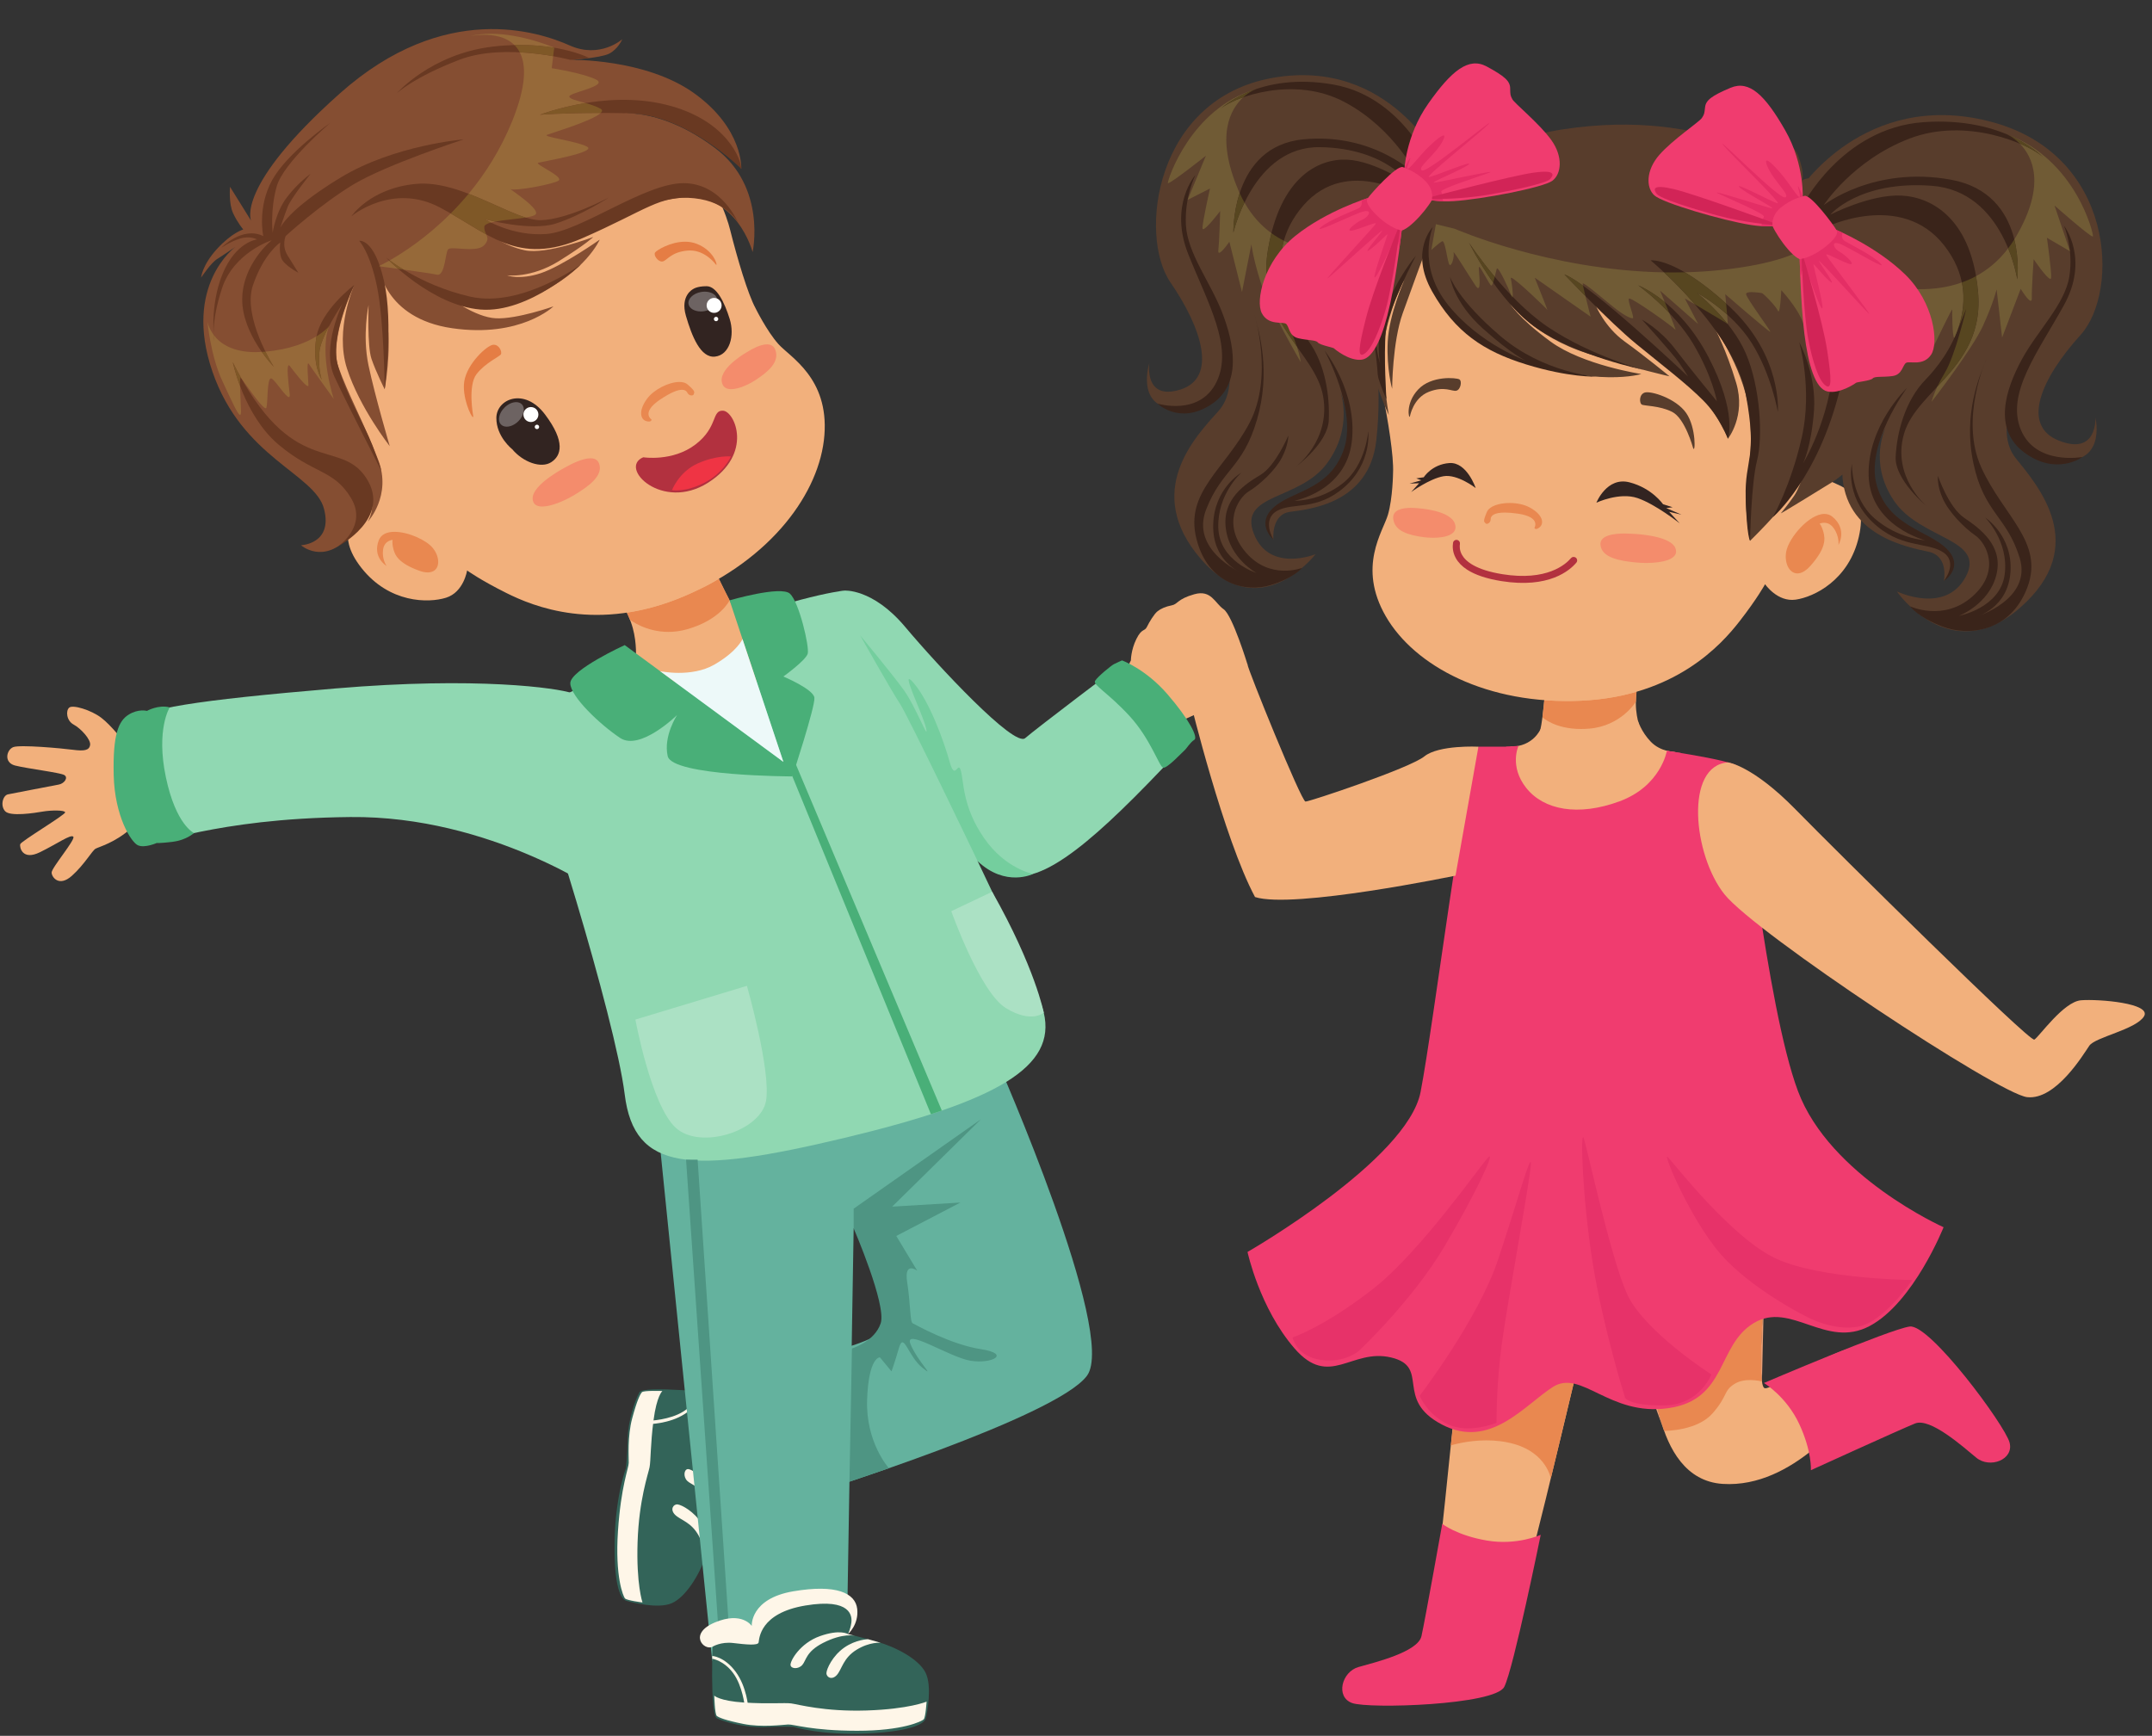 <?xml version="1.0" encoding="UTF-8"?><svg xmlns="http://www.w3.org/2000/svg" xmlns:xlink="http://www.w3.org/1999/xlink" height="1134.5" preserveAspectRatio="xMidYMid meet" version="1.0" viewBox="298.4 423.9 1406.3 1134.5" width="1406.3" zoomAndPan="magnify"><rect x="298.4" y="423.9" width="1406.3" height="1134.5" fill="#333333" stroke="none"/><defs><clipPath id="a"><path d="M 708 802 L 776 802 L 776 829 L 708 829 Z M 708 802"/></clipPath><clipPath id="b"><path d="M 710.09 828.941 C 710.086 828.93 710.086 828.93 710.086 828.93 L 708 824.32 C 708.031 824.309 708.062 824.309 708.098 824.301 C 708.797 825.809 709.473 827.359 710.09 828.941 M 775.18 816.27 C 772.617 811.449 769.996 806.09 768.148 802.211 L 775.184 816.27 C 775.184 816.27 775.184 816.27 775.18 816.27"/></clipPath></defs><g><g><path d="M 769.398 1334.59 C 769.398 1334.59 718.969 1329.129 716.293 1333.82 C 713.613 1338.512 708.844 1351.969 708.559 1364.461 C 708.277 1376.949 707.492 1383.359 707.492 1383.359 C 707.492 1383.359 700.473 1401.531 700.023 1431.762 C 699.574 1461.988 704.426 1469.109 707.602 1470.09 C 710.773 1471.07 728.27 1475.66 737.359 1471.73 C 746.449 1467.789 755.312 1453.352 759.617 1441.078 C 763.922 1428.809 765.66 1422.859 765.66 1422.859 L 771.867 1426.539 C 776.832 1429.488 783.27 1427.629 785.859 1422.469 C 789.039 1416.109 791.438 1405.711 787.848 1389.789 C 781.492 1361.621 768.746 1362.922 768.746 1362.922 C 768.746 1362.922 781.27 1349.762 769.398 1334.59" fill="#336459"/></g><g><path d="M 731.262 1333.031 C 731.262 1333.031 727.566 1336.051 725.473 1352.121 C 723.383 1368.199 723.723 1378.5 722.879 1382.84 C 722.035 1387.18 715.965 1404.09 715.051 1431.73 C 714.141 1459.359 718.254 1471.23 718.254 1471.23 C 718.254 1471.23 708.188 1469.922 706.898 1468.641 C 705.605 1467.359 700.254 1454.27 702.23 1424.621 C 704.207 1394.969 709.223 1383.602 709.27 1379.98 C 709.32 1376.352 708.352 1362.73 711.523 1350.898 C 714.691 1339.078 716.75 1335.059 717.906 1333.809 C 719.062 1332.559 731.262 1333.031 731.262 1333.031" fill="#fef6e8"/></g><g><path d="M 763.219 1333.969 C 763.219 1333.969 766.25 1339.539 764.746 1347.629 C 763.246 1355.711 761.863 1363.648 764.043 1364.23 C 766.227 1364.801 783.098 1366.031 786.129 1396.301 C 789.152 1426.57 777.059 1426.391 772.875 1425.52 C 768.691 1424.648 765.66 1422.859 765.66 1422.859 C 765.66 1422.859 771.395 1430.43 781.707 1429.941 C 792.02 1429.449 798.875 1417.57 795.906 1388.969 C 792.941 1360.371 775.086 1360.449 775.086 1360.449 C 775.086 1360.449 785.23 1354.801 778.969 1336.609 C 772.703 1318.41 760.652 1328.27 763.219 1333.969" fill="#fef6e8"/></g><g><path d="M 765.66 1422.859 C 765.66 1422.859 769.352 1418.039 765.555 1404.531 C 761.762 1391.031 750.504 1383.898 747.922 1384.059 C 745.344 1384.23 744.773 1389.039 747.5 1391.762 C 750.227 1394.48 755.984 1394.711 760.93 1406.109 C 766.848 1419.75 764.27 1427.309 764.27 1427.309 L 765.66 1422.859" fill="#fef6e8"/></g><g><path d="M 761.48 1435.691 C 761.48 1435.691 761.859 1427.789 757.004 1419.809 C 752.145 1411.828 743.914 1407.441 741.211 1407.141 C 738.504 1406.84 736.043 1410.34 739.48 1413.852 C 742.918 1417.371 750.25 1418.641 755.059 1427.719 C 759.863 1436.801 758.594 1443.809 758.594 1443.809 L 761.48 1435.691" fill="#fef6e8"/></g><g><path d="M 757.211 1333.43 C 757.211 1333.43 756.324 1341.262 745.973 1347.961 C 735.621 1354.648 722.156 1354.672 722.156 1354.672 L 723.035 1352.441 C 723.035 1352.441 736.219 1351.961 745 1346.391 C 753.781 1340.82 755.398 1333.281 755.398 1333.281 L 757.211 1333.43" fill="#fef6e8"/></g><g><path d="M 950.27 1117.801 C 950.27 1117.801 1028.68 1295.738 1008.762 1322.988 C 988.844 1350.238 830.621 1399.719 830.621 1399.719 L 834.602 1308.789 C 834.602 1308.789 883.211 1299.43 883.211 1283.391 C 883.211 1267.34 858.699 1217.871 858.699 1217.871 L 858.699 1136.578 L 950.27 1117.801" fill="#64b29e"/></g><g><path d="M 1378.309 1309.488 C 1378.309 1309.488 1376.172 1390.578 1424.078 1393.73 C 1447.75 1395.289 1468.148 1383.379 1482.859 1371.469 C 1497.93 1359.27 1507.051 1347.078 1507.621 1349.34 C 1508.75 1353.801 1514.77 1349.871 1521.488 1347.91 C 1528.219 1345.941 1531.84 1346.059 1533.559 1330.531 C 1535.289 1315 1533.559 1301.262 1514.34 1303.461 C 1495.121 1305.66 1456.922 1332.32 1451.629 1331.191 C 1446.328 1330.059 1451.09 1272.578 1451.09 1272.578 L 1378.309 1309.488" fill="#f2b07c"/></g><g><path d="M 1334.078 1296.988 C 1334.078 1296.988 1284.531 1509.43 1277.039 1518.359 C 1269.539 1527.281 1205.691 1535.941 1193.551 1528.09 C 1181.41 1520.23 1228.711 1504.309 1231.328 1500.27 C 1233.949 1496.219 1252.18 1312.578 1252.18 1312.578 L 1334.078 1296.988" fill="#f2b07c"/></g><g><path d="M 1311.828 1390.16 C 1311.828 1390.16 1309.078 1373.91 1288.34 1367.809 C 1281.969 1365.93 1275.57 1365.289 1269.762 1365.289 C 1263.199 1365.289 1257.398 1366.109 1253.23 1366.941 C 1249.059 1367.762 1246.52 1368.578 1246.512 1368.578 L 1247.699 1357.941 L 1308.422 1318.82 L 1326.73 1328.16 L 1311.828 1390.16" fill="#e98850"/></g><g><path d="M 1385.859 1359 L 1380.711 1344.879 L 1381.41 1342.5 C 1382.48 1347.922 1383.93 1353.539 1385.859 1359 M 1449.801 1326.789 C 1447.73 1313.148 1451.09 1272.578 1451.09 1272.578 L 1449.801 1326.789 M 1393.441 1301.82 L 1394.02 1299.852 L 1451.09 1272.578 L 1393.441 1301.82" fill="#ea9e73"/></g><g><path d="M 1386 1359.078 C 1385.93 1359.078 1385.891 1359.078 1385.891 1359.078 L 1385.859 1359 C 1383.93 1353.539 1382.48 1347.922 1381.41 1342.5 L 1393.441 1301.82 L 1451.09 1272.578 C 1451.09 1272.578 1447.73 1313.148 1449.801 1326.789 C 1449.711 1326.77 1446.352 1325.859 1442.141 1325.859 C 1438.82 1325.859 1434.969 1326.422 1431.781 1328.441 C 1424.488 1333.051 1427.672 1336.121 1417.441 1347.719 C 1407.621 1358.852 1387.621 1359.078 1386 1359.078" fill="#e98850"/></g><g><path d="M 1372.41 906 C 1372.41 906 1368.539 897.988 1367.602 887.828 C 1366.66 877.672 1369.602 864.309 1369.602 864.309 L 1308.379 872.52 C 1308.379 872.52 1306.391 899.66 1303.891 904.641 C 1301.391 909.621 1296.691 911.91 1296.691 911.91 C 1296.691 911.91 1309.371 925.68 1313.148 927.941 C 1316.93 930.199 1358.051 926.531 1360.59 925.051 C 1363.129 923.57 1374.879 912.73 1374.879 912.73 L 1372.41 906" fill="#f2b07c"/></g><g><path d="M 1306.359 892.672 L 1307.551 881.512 C 1307.57 881.512 1307.59 881.512 1307.602 881.512 C 1307.27 884.949 1306.852 888.949 1306.359 892.672 M 1367.422 882.488 C 1367.461 880.309 1367.609 878.109 1367.809 876.031 C 1367.828 876.031 1367.852 876.02 1367.859 876.02 L 1367.43 882.488 C 1367.43 882.488 1367.43 882.488 1367.422 882.488" fill="#ea9e73"/></g><g><path d="M 1331.648 900.352 C 1314.309 900.352 1306.461 892.77 1306.359 892.672 C 1306.852 888.949 1307.27 884.949 1307.602 881.512 C 1312.422 881.879 1317.359 882.07 1322.398 882.07 C 1325.441 882.07 1328.52 882 1331.629 881.859 C 1345.172 881.238 1357.18 879.129 1367.809 876.031 C 1367.609 878.109 1367.461 880.309 1367.422 882.488 C 1367.238 882.809 1357.719 898.422 1336.828 900.129 C 1335.02 900.281 1333.289 900.352 1331.648 900.352" fill="#e98850"/></g><g><path d="M 1208.738 732.789 C 1208.738 732.789 1208.59 749.309 1205.398 760.309 C 1202.199 771.309 1185.27 794.301 1204.012 826.738 C 1222.75 859.18 1270.02 884.672 1331.629 881.859 C 1393.238 879.059 1423.359 845.109 1435.109 830.031 C 1446.852 814.949 1451.852 805.719 1451.852 805.719 C 1451.852 805.719 1459.879 817.531 1471.871 815.809 C 1483.852 814.078 1506.73 803.07 1513.16 774.57 C 1519.602 746.07 1501.27 741.82 1495.789 738.961 C 1490.32 736.102 1486.602 736.629 1486.602 736.629 C 1486.602 736.629 1539.781 676.379 1506.828 600.031 C 1473.871 523.691 1359.84 497.43 1275.621 545.262 C 1191.391 593.102 1197.789 660.84 1201.648 679.75 C 1205.5 698.66 1209.281 722.34 1208.738 732.789" fill="#f2b07c"/></g><g><path d="M 1302.211 769.641 C 1301.359 769.641 1301.102 768.922 1301.102 768.922 C 1301.102 768.922 1305.629 761.871 1290.441 759.629 C 1286.949 759.121 1284.102 758.898 1281.801 758.898 C 1274.531 758.898 1272.57 761.078 1272.551 763.16 C 1272.531 765.32 1270.922 766.262 1269.941 766.262 C 1269.672 766.262 1269.449 766.191 1269.328 766.051 C 1268.172 764.852 1267.309 764.98 1270.059 758.488 C 1271.691 754.66 1278.121 752.641 1284.93 752.641 C 1289.621 752.641 1294.48 753.602 1298.078 755.578 C 1306.898 760.422 1307.43 766.012 1304.609 768.41 C 1303.52 769.352 1302.75 769.641 1302.211 769.641" fill="#e98850"/></g><g><path d="M 1404.781 716.559 C 1404.781 716.559 1399.578 697.371 1391.16 693.109 C 1382.738 688.828 1372.578 689.309 1371.16 688.25 C 1369.738 687.191 1369.379 681.762 1373.199 680.469 C 1377.02 679.18 1393.672 684.199 1400.34 693.891 C 1407.02 703.578 1406.27 721.219 1404.781 716.559" fill="#583d2c"/></g><g><path d="M 1219.77 696 C 1219.77 696 1221.84 684 1232.121 679.98 C 1242.41 675.969 1247.191 679.879 1250.051 679.262 C 1252.922 678.629 1253.988 672.922 1252.039 671.828 C 1250.09 670.75 1233.828 669.191 1225.148 678.461 C 1216.469 687.719 1219.172 698.352 1219.77 696" fill="#583d2c"/></g><g><path d="M 1374.211 791.84 C 1372.078 791.84 1369.988 791.738 1368.039 791.57 C 1356.41 790.512 1345.18 788.281 1344.289 780.121 C 1343.578 773.609 1353.461 772.578 1359.969 772.578 C 1361.629 772.578 1363.07 772.648 1364.059 772.711 C 1364.059 772.711 1389.578 773.27 1393.219 782.07 C 1396.25 789.398 1384.828 791.84 1374.211 791.84" fill="#f48c6c"/></g><g><path d="M 1234.969 775.379 C 1232.789 775.379 1230.609 775.23 1228.629 774.961 C 1219.039 773.641 1209.77 771.172 1208.852 763 C 1208.172 756.93 1215.18 755.828 1220.469 755.828 C 1222.289 755.828 1223.898 755.961 1224.93 756.059 C 1224.93 756.059 1245.91 757.199 1249.102 766.051 C 1251.621 773.078 1243.301 775.379 1234.969 775.379" fill="#f48c6c"/></g><g><path d="M 1341.621 752.441 C 1341.621 752.441 1356.629 745.41 1368.441 749.41 C 1380.238 753.41 1396.109 765.98 1396.109 765.98 L 1389.172 758.422 L 1397.219 760.25 L 1387.23 755.961 L 1391.441 755.43 L 1385.141 753.422 C 1385.141 753.422 1378 742.93 1363.211 739.129 C 1348.422 735.328 1341.621 752.441 1341.621 752.441" fill="#322421"/></g><g><path d="M 1262.738 742.871 C 1262.738 742.871 1250.84 733.578 1241.73 735.148 C 1232.609 736.711 1220.559 745.5 1220.559 745.5 L 1225.77 739.738 L 1219.531 739.969 L 1227.219 737.809 L 1223.922 736.551 L 1228.789 735.828 C 1228.789 735.828 1234.09 727.371 1245.539 726.539 C 1256.988 725.711 1262.738 742.871 1262.738 742.871" fill="#322421"/></g><g><path d="M 1257.02 796.148 C 1253.738 794 1251.301 791.488 1249.73 788.629 C 1247.57 784.711 1247.57 781.039 1247.941 778.648 C 1248.172 777.191 1249.719 776.352 1251.078 776.93 C 1252.039 777.34 1252.602 778.34 1252.441 779.379 C 1252.18 781.012 1252.172 783.66 1253.781 786.52 C 1256.148 790.738 1262.672 796.371 1280.25 799.191 C 1309.191 803.809 1321.5 792.828 1325.012 788.68 C 1325.73 787.84 1326.941 787.629 1327.891 788.191 L 1327.91 788.199 C 1329.121 788.898 1329.43 790.539 1328.531 791.609 C 1324.25 796.711 1310.621 808.66 1279.531 803.691 C 1269.859 802.141 1262.328 799.621 1257.02 796.148" fill="#b2313f"/></g><g><path d="M 1472.98 798.672 C 1467.52 798.672 1464.25 791.59 1465.699 784.238 C 1467.461 775.301 1480.629 759.789 1490.629 759.789 C 1492.59 759.789 1494.43 760.391 1496.039 761.762 C 1505.828 770.07 1499.801 780.078 1499.801 780.078 C 1499.801 780.078 1500.57 774.469 1496.648 769.031 C 1494.621 766.23 1492.25 765.551 1490.43 765.551 C 1488.711 765.551 1487.48 766.148 1487.48 766.148 C 1487.48 766.148 1488.828 767.281 1490.012 771.77 C 1491.191 776.262 1491.629 782.27 1481.551 793.648 C 1478.398 797.211 1475.469 798.672 1472.98 798.672" fill="#e98850"/></g><g><path d="M 1228.148 592.621 C 1228.148 592.621 1233.559 637.75 1287.711 657.621 C 1341.852 677.5 1370.949 668.352 1370.949 668.352 C 1370.949 668.352 1332.738 662.531 1311.68 647.148 C 1290.621 631.77 1285.039 622.219 1285.039 622.219 C 1285.039 622.219 1301.039 643.859 1335.422 654.762 C 1369.801 665.672 1389.391 669.84 1389.391 669.84 C 1389.391 669.84 1373.238 656.539 1360.109 647.109 C 1346.98 637.672 1341.148 623.469 1341.148 623.469 C 1341.148 623.469 1367.359 648.379 1392.07 665.789 C 1416.789 683.199 1427.57 710.629 1427.57 710.629 C 1427.57 710.629 1439.398 695.859 1432.988 674.211 C 1426.578 652.559 1418.898 638.27 1418.898 638.27 C 1418.898 638.27 1439.801 667.57 1442.09 697.852 C 1444.379 728.129 1437.93 736.898 1439.391 755.18 C 1440.859 773.449 1442.059 777.359 1442.059 777.359 C 1442.059 777.359 1461.852 758.039 1468.941 747.078 C 1476.031 736.121 1480.84 722.879 1480.84 722.879 C 1480.84 722.879 1475.32 741.422 1470.84 747.941 C 1466.352 754.461 1462.672 758.699 1462.172 759.371 C 1461.68 760.039 1495.789 738.961 1495.789 738.961 C 1495.789 738.961 1548.941 707.051 1539.25 631.398 C 1529.551 555.738 1480.289 545.07 1480.289 545.07 C 1480.289 545.07 1488.391 542.66 1495.059 543.91 C 1501.73 545.148 1505.129 546.93 1505.129 546.93 C 1505.129 546.93 1498.879 541.531 1489.648 540.398 C 1480.422 539.27 1476.129 541.621 1476.129 541.621 C 1476.129 541.621 1477.941 537.82 1473.621 525.98 C 1469.301 514.148 1447.172 506.141 1447.172 506.141 C 1447.172 506.141 1460.43 515.352 1463.629 521.309 C 1466.828 527.262 1466.219 535.352 1466.219 535.352 C 1466.219 535.352 1415 494.18 1320.57 508.309 C 1226.141 522.43 1189.988 600.012 1189.52 629.75 C 1189.051 659.48 1205.949 695.102 1205.949 695.102 C 1205.949 695.102 1199.43 659.352 1204.41 638.852 C 1209.398 618.352 1216.102 606.91 1216.102 606.91 C 1216.102 606.91 1206.102 629.34 1205.262 647.25 C 1204.41 665.16 1208.141 678.02 1208.141 678.02 C 1208.141 678.02 1208.289 647.391 1215.09 628.52 C 1221.879 609.66 1228.148 592.621 1228.148 592.621" fill="#583d2c"/></g><g><path d="M 1377.059 594.059 C 1377.059 594.059 1431.379 639.25 1439.25 681.66 C 1447.121 724.078 1438.5 723.172 1439.18 748.988 C 1439.859 774.801 1442.059 777.359 1442.059 777.359 C 1442.059 777.359 1442.66 740.121 1446.629 724.75 C 1450.602 709.391 1448.66 676.57 1439.238 654.781 C 1429.828 632.98 1407.219 615.199 1407.219 615.199 C 1407.219 615.199 1430.09 627.422 1443.051 647.988 C 1456 668.559 1460.191 693.129 1460.191 693.129 C 1460.191 693.129 1463.309 656.371 1428.391 624.09 C 1393.469 591.809 1377.059 594.059 1377.059 594.059" fill="#3a241a"/></g><g><path d="M 1320.59 603.16 C 1320.59 603.16 1350.148 634.34 1367.578 648.621 C 1385.02 662.898 1400.48 674.59 1411.559 685.762 C 1422.641 696.93 1427.57 710.629 1427.57 710.629 C 1427.57 710.629 1433.93 693.75 1414.77 657.109 C 1395.602 620.461 1368.922 610.379 1368.922 610.379 C 1368.922 610.379 1392.262 627.27 1404.949 648.75 C 1417.629 670.238 1420.359 686.172 1420.359 686.172 C 1420.359 686.172 1403.23 665.379 1393.18 652.141 C 1383.129 638.91 1371.352 632.781 1371.352 632.781 C 1371.352 632.781 1391.43 654.852 1395.559 660.84 C 1399.68 666.84 1401.469 669.941 1401.469 669.941 C 1401.469 669.941 1338 609.711 1320.59 603.16" fill="#3a241a"/></g><g><path d="M 1258.359 582.441 C 1258.359 582.441 1276.93 620.82 1303.039 638.75 C 1329.16 656.672 1372.66 665.691 1372.66 665.691 C 1372.66 665.691 1337.898 656.512 1309.852 637.551 C 1281.801 618.59 1258.359 582.441 1258.359 582.441" fill="#3a241a"/></g><g><path d="M 1234.699 572.27 C 1234.699 572.27 1219.34 588.031 1234.34 614.5 C 1249.34 640.969 1267.789 653.449 1295.699 662.07 C 1323.609 670.691 1341.281 670.059 1341.281 670.059 C 1341.281 670.059 1307.27 667.602 1279.148 643.762 C 1251.031 619.922 1245.941 604.828 1245.941 604.828 C 1245.941 604.828 1248.129 621.41 1267.641 638.809 C 1287.148 656.211 1295.578 659.621 1295.578 659.621 C 1295.578 659.621 1265.672 649.16 1244.828 623.352 C 1224 597.531 1234.699 572.27 1234.699 572.27" fill="#3a241a"/></g><g><path d="M 1223.691 591.02 C 1223.691 591.02 1205.379 625.41 1203.961 640.898 C 1202.551 656.398 1204.41 684.801 1204.41 684.801 C 1204.41 684.801 1191.84 659.379 1195.531 635.191 C 1199.23 610.988 1208.129 599.34 1208.129 599.34 C 1208.129 599.34 1199.559 618.66 1197.891 634.371 C 1196.23 650.07 1200.32 661.641 1200.32 661.641 C 1200.32 661.641 1196.602 647.07 1203.84 626.289 C 1211.09 605.512 1223.691 591.02 1223.691 591.02" fill="#3a241a"/></g><g><path d="M 1488.219 595.57 C 1488.219 595.57 1515.219 618.738 1500.91 677.691 C 1486.602 736.629 1456.961 761.879 1456.961 761.879 C 1456.961 761.879 1468.84 741.039 1475.891 709.488 C 1482.949 677.949 1474.172 647.52 1474.172 647.52 C 1474.172 647.52 1485.559 668.48 1483.82 692.23 C 1482.09 715.98 1476.621 726.859 1476.621 726.859 C 1476.621 726.859 1494.371 698.301 1496.789 660.039 C 1499.211 621.781 1488.219 595.57 1488.219 595.57" fill="#3a241a"/></g><g><path d="M 1467.141 545.379 C 1467.141 545.379 1456.18 529.91 1441.891 524.488 C 1427.602 519.07 1421.43 518.781 1421.43 518.781 C 1421.43 518.781 1438.461 523.371 1448.77 531.281 C 1459.07 539.199 1462.512 545.16 1462.512 545.16 C 1462.512 545.16 1453.699 539.871 1446.828 537.922 C 1439.961 535.969 1436.461 535.809 1436.461 535.809 C 1436.461 535.809 1459.25 545.238 1461.488 546.969 C 1463.73 548.699 1463.73 548.699 1463.73 548.699 C 1463.73 548.699 1474.199 553.141 1483.871 559.629 C 1493.551 566.121 1501.469 585.289 1501.469 585.289 C 1501.469 585.289 1502.27 573.262 1493.148 564.699 C 1484.039 556.148 1478.16 552.82 1478.16 552.82 C 1478.16 552.82 1484.988 550.629 1497.102 559.781 C 1509.199 568.941 1515.879 579.93 1515.879 579.93 C 1515.879 579.93 1510.09 564.809 1497.93 556.809 C 1485.781 548.809 1472.398 547.02 1472.398 547.02 C 1472.398 547.02 1473.219 544.27 1473.262 538.469 C 1473.309 532.672 1469.871 523.461 1469.871 523.461 C 1469.871 523.461 1471.422 538.621 1467.141 545.379" fill="#c35a1d"/></g><g><path d="M 1494.98 645.488 C 1493.25 645.488 1488.738 637.129 1484.52 628.781 C 1480.309 620.422 1476.398 612.059 1475.879 612.059 C 1475.82 612.059 1475.809 612.148 1475.82 612.32 C 1476.191 615.762 1479.309 636.789 1477.859 636.789 C 1477.602 636.801 1477.211 636.148 1476.629 634.641 C 1472.77 624.559 1462.461 613.551 1462.461 613.551 C 1462.461 613.551 1461.809 627.461 1460.629 627.461 C 1460.512 627.461 1460.398 627.34 1460.281 627.059 C 1458.879 623.898 1450.609 615.469 1449.68 615.422 C 1449.148 615.398 1445.738 614.82 1443 614.82 C 1441 614.82 1439.352 615.129 1439.441 616.18 C 1439.629 618.66 1455.34 639.828 1455.301 640.75 C 1455.301 640.77 1455.289 640.781 1455.27 640.781 C 1454.219 640.781 1425.82 616.16 1425.82 616.16 C 1425.82 616.16 1426.09 618.871 1426.398 622.27 C 1415.578 612.469 1406.602 606.059 1399.41 601.871 C 1407.102 601.68 1414.891 601.211 1422.75 600.379 C 1458 596.699 1476.121 589.141 1485.078 581.262 L 1490.961 598.512 C 1489.32 596.52 1488.219 595.57 1488.219 595.57 C 1488.219 595.57 1489.699 599.102 1491.449 605.449 C 1492.859 614.18 1496.289 636.488 1495.68 644.148 C 1495.609 645.07 1495.359 645.488 1494.98 645.488 M 1393.27 639.422 C 1393.25 639.422 1393.211 639.391 1393.16 639.328 C 1391.762 637.52 1365.852 618.988 1363.07 618.988 C 1362.969 618.988 1362.898 619.02 1362.859 619.07 C 1361.859 620.578 1366.699 631.629 1365.398 631.879 C 1365.328 631.898 1365.238 631.898 1365.148 631.898 C 1363.602 631.898 1359.43 629.93 1352.41 624.262 C 1345.449 618.641 1334.379 609.148 1332.859 609.148 C 1332.75 609.148 1332.691 609.191 1332.68 609.301 C 1332.68 609.48 1332.738 609.922 1332.859 610.539 C 1327.809 606.91 1323.539 604.27 1320.59 603.16 C 1320.59 603.16 1326.422 609.309 1334.43 617.398 C 1335.93 623.539 1337.859 630.898 1337.859 630.898 L 1301.309 605.352 C 1301.309 605.352 1309.801 626.5 1309.621 626.5 C 1309.621 626.5 1309.609 626.488 1309.602 626.469 C 1309.059 625.59 1288.281 605.441 1285.891 605.441 C 1285.699 605.441 1285.621 605.57 1285.691 605.852 C 1286.32 608.57 1287.27 616.109 1286.91 617.859 C 1286.559 617.5 1286.219 617.141 1285.871 616.77 C 1283.859 611.43 1278.141 599.309 1276.75 599.309 C 1276.641 599.309 1276.559 599.391 1276.512 599.539 C 1276.211 600.441 1275.73 602.629 1275.191 604.809 C 1264.891 592.512 1258.359 582.441 1258.359 582.441 C 1258.359 582.441 1264.281 594.672 1274.141 608.559 C 1273.738 609.73 1273.34 610.52 1272.969 610.52 C 1272.949 610.52 1272.93 610.52 1272.898 610.512 C 1271.789 610.18 1266.078 598.32 1264.98 598.32 C 1264.871 598.32 1264.801 598.43 1264.789 598.68 C 1264.68 600.988 1266.301 612.172 1264.34 612.172 C 1263.949 612.172 1263.41 611.719 1262.68 610.648 C 1258.641 604.699 1249.051 588.77 1248.32 588.77 C 1248.262 588.77 1248.262 588.859 1248.309 589.039 C 1248.879 591.211 1247.352 597.129 1246.031 597.129 C 1245.699 597.129 1245.379 596.77 1245.121 595.898 C 1243.84 591.691 1242.699 581.551 1241 581.551 C 1240.922 581.551 1240.84 581.57 1240.762 581.609 C 1238.941 582.609 1233.77 587.23 1233.77 587.23 L 1236.719 570.43 L 1249.039 573.41 C 1249.039 573.41 1310.59 600.512 1385.801 601.91 C 1391.18 606.961 1398.449 614.191 1405.922 622.781 C 1402.141 620.551 1399.391 618.941 1399.391 618.941 L 1408.191 635.75 L 1383.219 613.84 C 1383.219 613.84 1384.59 617.121 1386.32 621.328 C 1376.422 613.219 1368.922 610.379 1368.922 610.379 C 1368.922 610.379 1378.809 617.539 1389.211 628.449 C 1391.52 634.191 1393.539 639.422 1393.27 639.422 M 1427.391 635.621 C 1417.719 623.461 1407.219 615.199 1407.219 615.199 C 1407.219 615.199 1416.781 620.309 1427.039 629.48 C 1427.328 632.891 1427.512 635.621 1427.391 635.621" fill="#705b35"/></g><g><path d="M 1427.391 635.621 C 1427.379 635.609 1427.379 635.609 1427.379 635.609 C 1427.121 635.289 1414.109 627.602 1405.922 622.781 C 1398.449 614.191 1391.18 606.961 1385.801 601.91 C 1387.781 601.941 1389.781 601.961 1391.781 601.961 C 1394.309 601.961 1396.852 601.93 1399.41 601.871 C 1406.602 606.059 1415.578 612.469 1426.398 622.27 C 1426.609 624.57 1426.852 627.18 1427.039 629.48 C 1416.781 620.309 1407.219 615.199 1407.219 615.199 C 1407.219 615.199 1417.719 623.461 1427.391 635.621" fill="#574620"/></g><g><path d="M 1389.211 628.449 C 1378.809 617.539 1368.922 610.379 1368.922 610.379 C 1368.922 610.379 1376.422 613.219 1386.32 621.328 C 1387.23 623.559 1388.238 626.051 1389.211 628.449 M 1334.43 617.398 C 1326.422 609.309 1320.59 603.16 1320.59 603.16 C 1323.539 604.27 1327.809 606.91 1332.859 610.539 C 1333.148 612.031 1333.75 614.59 1334.43 617.398" fill="#574620"/></g><g><path d="M 1286.699 618.219 C 1286.52 618.219 1286.25 617.789 1285.871 616.77 C 1286.219 617.141 1286.559 617.5 1286.91 617.859 C 1286.871 618.09 1286.801 618.219 1286.699 618.219 M 1274.141 608.559 C 1264.281 594.672 1258.359 582.441 1258.359 582.441 C 1258.359 582.441 1264.891 592.512 1275.191 604.809 C 1274.852 606.16 1274.488 607.512 1274.141 608.559" fill="#574620"/></g><g><path d="M 1491.449 605.449 C 1489.699 599.102 1488.219 595.57 1488.219 595.57 C 1488.219 595.57 1489.32 596.52 1490.961 598.512 L 1492.82 603.988 C 1491.629 602.73 1490.859 601.891 1490.859 601.891 C 1490.859 601.891 1491.09 603.23 1491.449 605.449" fill="#574620"/></g><g><path d="M 1240.34 531.148 C 1240.34 531.148 1207.289 461.172 1130.141 474.781 C 1052.988 488.379 1042.25 577.871 1063.211 608.371 C 1084.172 638.871 1093.859 670.871 1069.859 678.469 C 1045.871 686.07 1049.449 661.27 1049.449 661.27 C 1049.449 661.27 1038.602 695.18 1074.262 690.781 C 1109.922 686.379 1096.988 643.852 1096.988 643.852 C 1096.988 643.852 1109.809 675.648 1094.711 692.461 C 1079.609 709.281 1044.879 745.148 1083.27 789.371 C 1121.66 833.59 1158.109 786.09 1158.109 786.09 C 1158.109 786.09 1127.66 798.57 1117.691 772.5 C 1107.719 746.422 1147.32 751 1165.23 727.172 C 1183.148 703.34 1174.301 679.941 1174.301 679.941 C 1174.301 679.941 1186.09 706.91 1174.672 724.93 C 1163.25 742.949 1148.102 747.52 1134.078 754.699 C 1120.059 761.871 1130.559 776.57 1130.559 776.57 C 1130.559 776.57 1128.852 760.148 1141.371 758.43 C 1153.891 756.699 1193.102 753.16 1197.77 711.891 C 1202.449 670.609 1194.82 640.359 1194.82 640.359 L 1240.34 531.148" fill="#583d2c"/></g><g><path d="M 1079.57 538.289 C 1079.57 538.289 1062.148 558.078 1074.949 590.109 C 1087.75 622.141 1104.449 650.641 1093.43 673.43 C 1082.398 696.23 1054.809 687.672 1054.809 687.672 C 1054.809 687.672 1069.148 701.781 1089.809 688.301 C 1110.469 674.828 1104.73 647.949 1097.039 628.07 C 1089.34 608.191 1074.352 589.422 1073.371 570.949 C 1072.379 552.469 1079.57 538.289 1079.57 538.289" fill="#3a241a"/></g><g><path d="M 1118.191 629.66 C 1118.191 629.66 1130.898 670.129 1114.859 700.461 C 1098.809 730.801 1072.621 745.449 1080.211 775.879 C 1087.801 806.309 1112.988 811.109 1128.539 806.371 C 1144.09 801.629 1149.359 795.012 1149.359 795.012 C 1149.359 795.012 1128.371 803.32 1112.59 785.012 C 1096.809 766.691 1107.27 749.441 1114.469 745.051 C 1121.68 740.66 1131.59 731.488 1136.031 723.09 C 1140.469 714.68 1140.289 708.59 1140.289 708.59 C 1140.289 708.59 1132.051 728.309 1122.129 734.262 C 1112.211 740.211 1096.82 749.961 1099.48 769.52 C 1102.141 789.07 1119.43 798.34 1119.43 798.34 C 1119.43 798.34 1095.211 790.781 1094.539 768.781 C 1093.859 746.781 1109.602 732.82 1109.602 732.82 C 1109.602 732.82 1091.859 742.969 1091.211 766.762 C 1090.559 790.559 1108.879 797.84 1108.879 797.84 C 1108.879 797.84 1076.352 783.301 1086.578 756.922 C 1096.801 730.531 1110.512 730 1119.781 698.328 C 1129.051 666.66 1121.23 641.121 1118.191 629.66" fill="#3a241a"/></g><g><path d="M 1163.98 653.012 C 1163.98 653.012 1185.91 692.57 1176.289 718.469 C 1166.68 744.379 1142.949 744.531 1130.781 755.449 C 1118.602 766.359 1130.559 776.57 1130.559 776.57 C 1130.559 776.57 1122.621 763.512 1133 757.75 C 1143.379 751.988 1158.809 758.121 1176.969 742.25 C 1195.129 726.371 1192.531 705.641 1192.531 705.641 C 1192.531 705.641 1191.02 727.879 1175.828 739.828 C 1160.648 751.77 1144.199 751.18 1144.199 751.18 C 1144.199 751.18 1177.91 745.16 1181.781 712.57 C 1185.648 679.969 1163.98 653.012 1163.98 653.012" fill="#3a241a"/></g><g><path d="M 1096.07 494.961 C 1096.07 494.961 1121.012 470.539 1169.82 479.18 C 1218.641 487.809 1237.68 541.422 1237.68 541.422 L 1222.289 553.41 C 1222.289 553.41 1179.109 524.73 1150 558.328 C 1120.898 591.941 1141.922 631.078 1153.32 646.5 C 1164.73 661.922 1167.441 683.551 1166.73 698.621 C 1166.02 713.68 1145.25 728.93 1145.25 728.93 C 1145.25 728.93 1168.16 711.809 1163.039 682.852 C 1157.922 653.891 1119.109 634.941 1126.941 587.41 C 1134.781 539.871 1159.859 527.371 1178.711 528.262 C 1197.559 529.141 1220.148 544.91 1220.148 544.91 C 1220.148 544.91 1204.949 520.871 1161.141 520.078 C 1117.32 519.289 1104.379 576.07 1104.379 576.07 C 1104.379 576.07 1102.84 519.621 1149.941 514.988 C 1197.051 510.359 1224.621 539.031 1224.621 539.031 C 1224.621 539.031 1209.98 508.199 1177.211 490.68 C 1144.449 473.148 1105.539 487.039 1096.07 494.961" fill="#3a241a"/></g><g><path d="M 1148.469 660.648 C 1148.469 660.648 1127.211 624.172 1122.18 608.219 C 1117.148 592.27 1116.16 583.602 1116.16 583.602 L 1110.031 614.738 L 1101.77 581.91 C 1101.77 581.91 1096.84 589.102 1095.109 589.102 C 1094.641 589.109 1094.41 588.59 1094.559 587.281 C 1095.281 581.102 1095.762 561.859 1095.762 561.859 C 1095.762 561.859 1086.781 573.672 1084.648 573.672 C 1084.371 573.672 1084.211 573.461 1084.199 572.98 C 1084.191 568.922 1089.09 547.141 1089.09 547.141 L 1074.488 554.531 L 1086.43 525.691 C 1086.43 525.691 1063.82 543.609 1061.738 543.609 C 1061.66 543.609 1061.609 543.59 1061.59 543.531 C 1061.199 541.988 1076.289 494.801 1118.922 482.23 C 1103.75 487.449 1096.07 494.961 1096.07 494.961 C 1098.82 492.672 1104.039 489.871 1110.871 487.48 C 1102.48 495.129 1092.512 512.488 1107.57 548.012 C 1107.871 548.719 1108.18 549.43 1108.5 550.121 C 1104.051 563.73 1104.379 576.07 1104.379 576.07 C 1104.379 576.07 1106.43 567.078 1111.66 556.301 C 1116.648 565.078 1122.719 571.539 1129.238 576.27 C 1128.359 579.75 1127.59 583.461 1126.941 587.41 C 1122.23 615.98 1134.379 634.23 1145.941 650.531 C 1147.98 656.801 1148.469 660.648 1148.469 660.648 M 1178.969 636.738 L 1160.172 610.012 C 1160.172 610.012 1154.84 625.359 1151.691 625.359 C 1151.141 625.359 1150.66 624.91 1150.281 623.828 C 1147.828 616.801 1142.031 599.41 1141.539 599.41 C 1141.52 599.41 1141.512 599.441 1141.512 599.5 C 1141.469 600.879 1139.84 617.602 1138.719 617.602 C 1138.609 617.602 1138.512 617.441 1138.41 617.078 C 1138.172 616.191 1137.77 614.75 1137.309 613.059 C 1134.879 603.172 1134.262 592.238 1137.379 581.219 C 1148.66 586.91 1160.461 588.422 1169.801 588.422 C 1180.41 588.422 1187.871 586.469 1187.871 586.469 L 1178.969 636.738" fill="#705b35"/></g><g><path d="M 1145.941 650.531 C 1134.379 634.23 1122.23 615.98 1126.941 587.41 C 1127.59 583.461 1128.359 579.75 1129.238 576.27 C 1131.891 578.191 1134.621 579.828 1137.379 581.219 C 1134.262 592.238 1134.879 603.172 1137.309 613.059 C 1135.68 607.148 1133.191 598.09 1133.191 598.09 C 1133.191 598.09 1137.031 629.27 1142.238 640.969 C 1143.84 644.539 1145.039 647.77 1145.941 650.531 M 1104.379 576.07 C 1104.379 576.07 1104.051 563.73 1108.5 550.121 C 1109.488 552.301 1110.551 554.359 1111.66 556.301 C 1106.43 567.078 1104.379 576.07 1104.379 576.07 M 1096.07 494.961 C 1096.07 494.961 1103.75 487.449 1118.922 482.23 C 1118.941 482.219 1118.949 482.219 1118.969 482.211 C 1118.969 482.211 1115.121 483.602 1110.871 487.48 C 1104.039 489.871 1098.82 492.672 1096.07 494.961" fill="#574620"/></g><g><path d="M 1193.398 559.5 C 1193.398 559.5 1190.129 556.461 1192.289 553.352 C 1194.449 550.238 1210.898 531.871 1215.109 533.109 C 1219.32 534.34 1236.898 546.398 1235.359 551.941 C 1233.82 557.469 1219.352 574.762 1213.191 574.781 C 1207.031 574.809 1193.398 559.5 1193.398 559.5" fill="#f03c6f"/></g><g><path d="M 1216.059 536.02 C 1216.059 536.02 1216.539 513.211 1231.75 491.621 C 1246.949 470.031 1258.141 461 1269.91 467.34 C 1281.691 473.68 1285.172 476.922 1285.27 481.5 C 1285.371 486.07 1285.34 486.078 1286.68 488.73 C 1288.02 491.391 1304.43 504.641 1312.172 515.449 C 1319.922 526.25 1318.82 537.57 1312.852 542.031 C 1306.891 546.488 1266.941 554.172 1248.301 555.352 C 1229.66 556.531 1221.609 550.73 1221.609 550.73 L 1216.059 536.02" fill="#f03c6f"/></g><g><path d="M 1192.289 553.352 C 1192.289 553.352 1165.32 561.59 1144.84 578.09 C 1124.371 594.59 1118.648 620.52 1123.02 628.672 C 1127.391 636.828 1136.539 633.969 1138.75 635.512 C 1140.961 637.039 1140.422 643.422 1146.73 644.941 C 1153.051 646.461 1158.281 646.012 1159.559 647.711 C 1160.828 649.41 1169.57 650.98 1170.172 651.602 C 1170.762 652.219 1180.129 659.961 1188.18 658.988 C 1196.219 658.02 1202.25 643.16 1206.789 622.77 C 1211.328 602.371 1214.828 570.801 1214.828 570.801 L 1192.289 553.352" fill="#f03c6f"/></g><g><path d="M 1216.219 533.539 C 1216.219 533.539 1223.66 535.98 1229.871 542.23 C 1236.07 548.488 1234.039 554.828 1234.039 554.828 L 1241.422 555.48 C 1241.422 555.48 1240.969 551.109 1240.281 549.18 C 1239.59 547.25 1264.531 539.441 1271.551 536.809 C 1278.57 534.18 1240.68 542.641 1235.969 543.219 C 1231.25 543.801 1255.141 534.289 1258.23 531.32 C 1261.32 528.352 1236.828 538.711 1232.41 539.602 C 1228 540.488 1266.289 510.289 1271.34 504.789 C 1276.391 499.289 1231.879 536.648 1227.77 535.289 C 1223.66 533.922 1236.559 525.07 1241.219 516.02 C 1245.871 506.961 1234.148 517.051 1227.328 524.801 C 1220.512 532.559 1216.012 538.441 1219.109 530.148 C 1222.211 521.859 1216.219 533.539 1216.219 533.539" fill="#e42e65"/></g><g><path d="M 1192.289 553.352 C 1192.289 553.352 1188.891 555.602 1197.922 564.48 C 1206.949 573.371 1214.391 574.629 1214.391 574.629 L 1212.82 586.871 C 1212.82 586.871 1212.18 580.219 1210.93 579.359 C 1209.691 578.5 1200.871 600.641 1197.289 604.91 C 1193.711 609.172 1204.879 578.641 1205.121 577.27 C 1205.359 575.891 1198.961 583.328 1193.379 587.23 C 1187.801 591.141 1200.672 576.738 1201.738 574.609 C 1202.809 572.48 1170.078 602.789 1166.238 605.66 C 1162.41 608.52 1196.23 572.219 1197.34 570.328 C 1198.449 568.441 1190.449 572.289 1183.078 574.352 C 1175.719 576.398 1184.34 569.262 1188.84 567.379 C 1193.328 565.488 1196.301 559.16 1186.379 563.121 C 1176.461 567.078 1156.012 577.031 1161.68 572.27 C 1167.352 567.512 1183.422 561.469 1186.301 559.988 C 1189.172 558.512 1188.121 554.762 1188.121 554.762 L 1192.289 553.352" fill="#e42e65"/></g><g><path d="M 1234.219 553.969 C 1234.219 553.969 1253.191 554.219 1270.238 551.281 C 1287.281 548.328 1308.809 543.719 1311.328 540.969 C 1313.859 538.219 1315.281 534.699 1300.66 536.73 C 1286.039 538.762 1234.352 552.422 1234.352 552.422 L 1234.219 553.969" fill="#d22457"/></g><g><path d="M 1213.16 574.309 C 1213.16 574.309 1208.352 610.641 1204.09 625.551 C 1199.82 640.461 1194.488 652.422 1189.91 655.172 C 1185.328 657.93 1186.219 651.121 1190.922 632.27 C 1195.621 613.422 1211.801 573.852 1211.801 573.852 L 1213.16 574.309" fill="#d22457"/></g><g><path d="M 1473.949 548.59 C 1473.949 548.59 1516.559 482.172 1598.688 503.266 C 1680.824 524.367 1683.676 614.488 1658.02 642.801 C 1632.359 671.105 1618.734 702.012 1643.949 711.926 C 1669.164 721.832 1667.719 696.805 1667.719 696.805 C 1667.719 696.805 1676.137 731.625 1637.988 723.754 C 1599.832 715.871 1617.98 674.801 1617.98 674.801 C 1617.98 674.801 1601.02 705.203 1615.699 723.422 C 1630.387 741.633 1664.441 780.738 1618.59 820.992 C 1572.719 861.258 1537.941 810.406 1537.941 810.406 C 1537.941 810.406 1569.66 825.805 1582.996 800.832 C 1596.332 775.855 1553.043 776.535 1536.008 751.062 C 1518.953 725.582 1530.812 703.168 1530.812 703.168 C 1530.812 703.168 1515.41 728.844 1526.02 747.902 C 1536.605 766.961 1552.535 772.992 1567.008 781.516 C 1581.477 790.027 1568.68 803.629 1568.68 803.629 C 1568.68 803.629 1572.141 787.453 1558.754 784.512 C 1545.375 781.566 1503.305 774.203 1502.293 732.656 C 1501.281 691.113 1512.5 661.746 1512.5 661.746 L 1473.949 548.59" fill="#583d2c"/></g><g><path d="M 1647.176 571.441 C 1647.176 571.441 1664.082 592.848 1647.094 623.477 C 1630.117 654.105 1609.25 680.832 1618.938 704.609 C 1628.648 728.375 1659.336 722.555 1659.336 722.555 C 1659.336 722.555 1642.43 735.195 1621.398 719.758 C 1600.379 704.324 1609.211 678.125 1619.48 659.098 C 1629.75 640.066 1647.809 622.855 1650.688 604.559 C 1653.566 586.266 1647.176 571.441 1647.176 571.441" fill="#3a241a"/></g><g><path d="M 1596.453 658.594 C 1596.453 658.594 1578.738 697.629 1593.125 729.395 C 1607.516 761.16 1634.418 778.316 1623.227 807.859 C 1612.035 837.406 1584.312 839.715 1567.957 833.477 C 1551.594 827.242 1546.539 820.133 1546.539 820.133 C 1546.539 820.133 1568.438 830.461 1587.301 813.773 C 1606.16 797.09 1596.535 778.898 1589.176 773.816 C 1581.816 768.742 1571.98 758.645 1568.008 749.84 C 1564.027 741.039 1564.82 734.992 1564.82 734.992 C 1564.82 734.992 1571.797 755.426 1581.945 762.324 C 1592.094 769.223 1607.785 780.445 1602.992 799.645 C 1598.211 818.848 1578.598 826.379 1578.598 826.379 C 1578.598 826.379 1605.539 821.223 1608.418 799.395 C 1611.305 777.566 1595.633 762.125 1595.633 762.125 C 1595.633 762.125 1613.84 773.965 1612.219 797.711 C 1610.582 821.453 1590.059 826.918 1590.059 826.918 C 1590.059 826.918 1626.668 815.629 1618.184 788.367 C 1609.719 761.102 1594.941 759.227 1588.012 726.789 C 1581.082 694.359 1592.043 669.703 1596.453 658.594" fill="#3a241a"/></g><g><path d="M 1544.629 677.371 C 1544.629 677.371 1517.02 714.59 1524.891 741.32 C 1532.762 768.039 1558.41 770.52 1570.512 782.578 C 1582.621 794.641 1568.68 803.621 1568.68 803.621 C 1568.68 803.621 1578.539 791.398 1567.879 784.648 C 1557.211 777.898 1539.922 782.488 1521.828 764.91 C 1503.738 747.328 1508.59 726.949 1508.59 726.949 C 1508.59 726.949 1508.039 749.238 1523.301 762.621 C 1538.551 775.988 1556.41 777.012 1556.41 777.012 C 1556.41 777.012 1520.52 767.719 1519.531 734.898 C 1518.539 702.07 1544.629 677.371 1544.629 677.371" fill="#3a241a"/></g><g><path d="M 1633.586 526.688 C 1633.586 526.688 1608.98 499.938 1555.336 503.746 C 1501.676 507.562 1475.828 559.059 1475.828 559.059 L 1491.305 572.496 C 1491.305 572.496 1540.824 548.184 1569.023 584.484 C 1597.227 620.781 1570.648 657.684 1556.797 671.926 C 1542.945 686.156 1537.895 707.414 1537.184 722.484 C 1536.473 737.547 1557.457 754.758 1557.457 754.758 C 1557.457 754.758 1534.348 735.473 1542.727 707.152 C 1551.094 678.828 1594.941 663.758 1591.121 615.68 C 1587.305 567.605 1561.398 552.691 1540.914 551.73 C 1520.426 550.77 1494.449 564.25 1494.449 564.25 C 1494.449 564.25 1513.242 541.82 1560.727 545.316 C 1608.211 548.812 1616.648 606.602 1616.648 606.602 C 1616.648 606.602 1623.844 550.566 1573.332 541.348 C 1522.824 532.129 1490.18 557.965 1490.18 557.965 C 1490.18 557.965 1509.043 528.711 1546.215 514.469 C 1583.375 500.238 1624.113 517.875 1633.586 526.688" fill="#3a241a"/></g><g><path d="M 1560.656 686.484 C 1560.656 686.484 1561.559 682.699 1564.391 676.656 C 1578.48 661.566 1593.418 644.59 1591.117 615.684 C 1590.801 611.688 1590.332 607.926 1589.715 604.375 C 1597.23 600.305 1604.441 594.469 1610.699 586.227 C 1615.301 597.465 1616.641 606.605 1616.641 606.605 C 1616.641 606.605 1618.215 594.367 1614.727 580.379 C 1615.137 579.723 1615.547 579.047 1615.945 578.363 C 1635.711 544.488 1626.629 526.227 1618.297 517.789 C 1625.453 520.836 1630.832 524.141 1633.582 526.695 C 1633.582 526.695 1626.004 518.453 1610.094 511.777 C 1655.004 528.453 1666.691 576.922 1666.117 578.414 C 1666.098 578.457 1666.047 578.484 1665.984 578.484 C 1663.93 578.484 1641.004 558.219 1641.004 558.219 L 1651.086 588.098 L 1636.027 579.312 C 1636.027 579.312 1639.188 601.473 1638.766 605.512 C 1638.734 605.949 1638.551 606.156 1638.285 606.156 C 1636.059 606.156 1627.367 593.312 1627.367 593.312 C 1627.367 593.312 1625.996 612.516 1626.16 618.73 C 1626.199 619.988 1625.922 620.5 1625.465 620.5 C 1623.633 620.5 1618.891 612.68 1618.891 612.68 L 1606.742 644.551 L 1603.164 612.953 C 1603.164 612.953 1601.242 621.484 1594.234 636.871 C 1587.23 652.25 1560.656 686.484 1560.656 686.484 M 1530.004 659.695 L 1525.297 608.781 C 1525.297 608.781 1537.457 612.902 1553.551 612.902 C 1561.844 612.902 1571.18 611.809 1580.441 608.508 C 1582.734 619.785 1580.996 630.594 1577.406 640.195 C 1576.73 641.84 1576.16 643.23 1575.812 644.102 C 1575.668 644.43 1575.543 644.582 1575.434 644.582 C 1574.215 644.582 1574.082 627.68 1574.184 626.289 C 1574.184 626.227 1574.176 626.207 1574.152 626.207 C 1573.602 626.207 1565.625 642.902 1562.305 649.652 C 1561.824 650.625 1561.289 651.055 1560.73 651.055 C 1557.312 651.055 1552.957 634.93 1552.957 634.93 L 1530.004 659.695" fill="#705b35"/></g><g><path d="M 1564.395 676.656 C 1565.637 674 1567.262 670.902 1569.324 667.496 C 1576.109 656.359 1583.316 625.703 1583.316 625.703 C 1583.316 625.703 1579.738 634.473 1577.402 640.195 C 1581 630.594 1582.734 619.781 1580.449 608.496 C 1583.566 607.383 1586.672 606.031 1589.73 604.367 C 1590.332 607.914 1590.801 611.684 1591.121 615.68 C 1593.43 644.586 1578.484 661.562 1564.395 676.656 M 1616.648 606.602 C 1616.648 606.602 1615.305 597.461 1610.707 586.215 C 1612.098 584.391 1613.441 582.449 1614.734 580.375 C 1618.211 594.363 1616.648 606.602 1616.648 606.602 M 1633.586 526.688 C 1630.84 524.129 1625.457 520.832 1618.293 517.785 C 1614.082 513.516 1610.055 511.754 1610.055 511.754 C 1610.062 511.762 1610.086 511.762 1610.094 511.773 C 1626.008 518.449 1633.586 526.688 1633.586 526.688" fill="#574620"/></g><g><path d="M 1496.789 580.211 C 1496.789 580.211 1500.328 577.488 1498.469 574.199 C 1496.609 570.898 1481.961 551.07 1477.648 551.898 C 1473.34 552.73 1454.711 563.09 1455.719 568.75 C 1456.738 574.398 1469.52 592.969 1475.648 593.57 C 1481.781 594.172 1496.789 580.211 1496.789 580.211" fill="#f03c6f"/></g><g><path d="M 1476.441 554.711 C 1476.441 554.711 1478.09 531.961 1464.98 509.031 C 1451.871 486.109 1441.59 476.078 1429.27 481.281 C 1416.949 486.48 1413.172 489.379 1412.648 493.93 C 1412.121 498.469 1412.148 498.48 1410.559 501 C 1408.98 503.52 1391.398 515.172 1382.68 525.199 C 1373.949 535.23 1373.98 546.609 1379.5 551.602 C 1385.02 556.602 1424.07 568 1442.52 570.922 C 1460.969 573.852 1469.531 568.828 1469.531 568.828 L 1476.441 554.711" fill="#f03c6f"/></g><g><path d="M 1498.469 574.199 C 1498.469 574.199 1524.551 584.941 1543.391 603.281 C 1562.219 621.629 1565.48 647.98 1560.371 655.691 C 1555.25 663.398 1546.41 659.699 1544.059 661.02 C 1541.719 662.34 1541.66 668.738 1535.23 669.66 C 1528.789 670.578 1523.629 669.629 1522.199 671.211 C 1520.77 672.789 1511.922 673.531 1511.27 674.09 C 1510.621 674.648 1500.559 681.469 1492.648 679.762 C 1484.73 678.039 1480.129 662.68 1477.52 641.941 C 1474.91 621.211 1474.391 589.461 1474.391 589.461 L 1498.469 574.199" fill="#f03c6f"/></g><g><path d="M 1476.5 552.23 C 1476.5 552.23 1468.871 553.961 1462.102 559.602 C 1455.34 565.238 1456.77 571.75 1456.77 571.75 L 1449.359 571.699 C 1449.359 571.699 1450.211 567.391 1451.078 565.539 C 1451.949 563.68 1427.859 553.559 1421.109 550.289 C 1414.371 547.012 1451.301 558.988 1455.941 560.012 C 1460.578 561.031 1437.68 549.32 1434.891 546.07 C 1432.09 542.82 1455.5 555.441 1459.82 556.738 C 1464.129 558.039 1428.84 524.379 1424.328 518.43 C 1419.82 512.48 1460.621 553.852 1464.84 552.879 C 1469.07 551.91 1457.051 541.891 1453.262 532.43 C 1449.48 522.98 1460.199 534.121 1466.262 542.488 C 1472.328 550.852 1476.25 557.129 1473.949 548.578 C 1471.641 540.039 1476.5 552.23 1476.5 552.23" fill="#e42e65"/></g><g><path d="M 1498.469 574.199 C 1498.469 574.199 1501.648 576.75 1491.82 584.75 C 1481.988 592.75 1474.48 593.301 1474.48 593.301 L 1474.879 605.641 C 1474.879 605.641 1476.148 599.078 1477.469 598.34 C 1478.789 597.602 1485.488 620.469 1488.648 625.059 C 1491.82 629.641 1483.559 598.199 1483.449 596.801 C 1483.352 595.41 1489.012 603.422 1494.199 607.828 C 1499.391 612.238 1487.93 596.691 1487.07 594.48 C 1486.199 592.262 1515.941 625.512 1519.488 628.719 C 1523.039 631.93 1492.77 592.609 1491.852 590.621 C 1490.922 588.641 1498.531 593.23 1505.672 595.961 C 1512.809 598.699 1504.891 590.789 1500.59 588.488 C 1496.301 586.191 1493.941 579.602 1503.441 584.48 C 1512.949 589.352 1532.371 601.172 1527.172 595.91 C 1521.969 590.641 1506.539 583.121 1503.809 581.371 C 1501.09 579.621 1502.488 576 1502.488 576 L 1498.469 574.199" fill="#e42e65"/></g><g><path d="M 1456.66 570.871 C 1456.66 570.871 1437.762 569.352 1421.059 564.809 C 1404.371 560.281 1383.371 553.672 1381.109 550.699 C 1378.859 547.719 1377.781 544.078 1392.141 547.48 C 1406.5 550.871 1456.68 569.328 1456.68 569.328 L 1456.66 570.871" fill="#d22457"/></g><g><path d="M 1475.719 593.109 C 1475.719 593.109 1477.102 629.73 1479.949 644.969 C 1482.789 660.211 1486.98 672.621 1491.281 675.789 C 1495.578 678.969 1495.34 672.109 1492.43 652.898 C 1489.52 633.691 1477.129 592.77 1477.129 592.77 L 1475.719 593.109" fill="#d22457"/></g><g><path d="M 1264.531 911.922 L 1296.691 911.91 L 1374.879 912.73 C 1374.879 912.73 1431.352 920.449 1434.422 925.07 C 1437.488 929.68 1452.469 1080.961 1473.289 1136.879 C 1494.121 1192.809 1568.5 1225.98 1568.5 1225.98 C 1568.5 1225.98 1548.891 1275.309 1520.191 1290.551 C 1491.488 1305.801 1468.66 1273.988 1444.43 1288.641 C 1420.199 1303.301 1427.199 1338.781 1388.59 1344.25 C 1349.988 1349.719 1331.781 1318.422 1313.09 1330.441 C 1294.41 1342.461 1272.07 1371.422 1240.629 1354.922 C 1209.199 1338.41 1233.441 1317.25 1207.449 1311.109 C 1181.469 1304.969 1167.219 1331.578 1144.352 1305.191 C 1121.488 1278.789 1113.629 1242.141 1113.629 1242.141 C 1113.629 1242.141 1218.078 1182.172 1226.73 1137.59 C 1235.371 1093.012 1255.25 930.398 1264.531 911.922" fill="#f03c6f"/></g><g><path d="M 1285.512 911.91 C 1285.512 911.91 1272.512 963.039 1331.078 961.602 C 1389.648 960.148 1392.879 915.41 1392.879 915.41 C 1392.879 915.41 1383.578 915.309 1377.211 908.711 C 1370.84 902.121 1368.711 894.789 1368.711 894.789 L 1332.91 908.059 L 1305.109 900.441 C 1305.109 900.441 1300.398 911.91 1285.512 911.91" fill="#f2b07c"/></g><g><path d="M 1282.648 911.91 C 1282.648 911.91 1267.301 961.828 1326.27 965.398 C 1385.238 968.969 1396.801 916.039 1396.801 916.039 L 1387.68 914.602 C 1387.68 914.602 1383.84 937.641 1356.699 947.641 C 1329.57 957.629 1307.281 953.262 1295.859 938.98 C 1284.43 924.699 1290.73 911.398 1290.73 911.398 L 1282.648 911.91" fill="#f03c6f"/></g><g><path d="M 1427.66 922.18 C 1427.66 922.18 1443.602 924.188 1471.652 952.801 C 1499.699 981.414 1624.742 1105.18 1627.828 1103.359 C 1630.934 1101.527 1646.852 1078.539 1658.348 1077.648 C 1669.82 1076.758 1704.75 1079.551 1699.461 1088.18 C 1694.156 1096.809 1667.602 1101.688 1663.711 1107.379 C 1659.832 1113.059 1641.863 1143.051 1623.113 1140.969 C 1604.371 1138.879 1445.785 1033.98 1425.309 1008.391 C 1404.84 982.805 1399.066 924.156 1427.66 922.18" fill="#f2b07c"/></g><g><path d="M 1186.449 1306.762 C 1186.449 1306.762 1221.219 1274.129 1242.301 1238.578 C 1263.371 1203.031 1276 1175.25 1270.941 1180.301 C 1265.891 1185.352 1226.738 1242.191 1195.102 1266.738 C 1163.461 1291.289 1143.07 1298.012 1143.07 1298.012 C 1143.07 1298.012 1145.469 1310.328 1161.371 1312.672 C 1177.27 1315.012 1186.449 1306.762 1186.449 1306.762" fill="#e73269"/></g><g><path d="M 1226.121 1336.148 C 1226.121 1336.148 1264.199 1286.488 1277.23 1247.52 C 1290.262 1208.551 1298.852 1176.66 1298.82 1184.52 C 1298.789 1192.371 1284.07 1271.828 1280.051 1300.449 C 1276.031 1329.059 1276.371 1353.801 1276.371 1353.801 C 1276.371 1353.801 1258.25 1361.328 1244.551 1354.75 C 1230.852 1348.18 1226.121 1336.148 1226.121 1336.148" fill="#e73269"/></g><g><path d="M 1360.41 1337.59 C 1360.41 1337.59 1346.141 1292.219 1339.301 1249.922 C 1332.461 1207.621 1331.078 1162 1333.262 1167.57 C 1335.449 1173.148 1350.699 1245.57 1361.762 1269.82 C 1372.82 1294.059 1416.762 1322.238 1416.762 1322.238 C 1416.762 1322.238 1409.121 1342.078 1386.25 1342.43 C 1363.391 1342.77 1360.41 1337.59 1360.41 1337.59" fill="#e73269"/></g><g><path d="M 1479.129 1284.539 C 1479.129 1284.539 1448.512 1269.629 1426.789 1247.852 C 1405.07 1226.07 1384.25 1176.039 1388.281 1180.141 C 1392.32 1184.238 1429.711 1232.738 1458.73 1246.352 C 1487.762 1259.961 1548.051 1260.48 1548.051 1260.48 C 1548.051 1260.48 1529.84 1287.469 1513.238 1290.859 C 1496.629 1294.238 1479.129 1284.539 1479.129 1284.539" fill="#e73269"/></g><g><path d="M 1240.891 1419.852 C 1240.891 1419.852 1250.352 1427.391 1270.031 1430.75 C 1289.711 1434.121 1305.238 1427 1305.238 1427 C 1305.238 1427 1287.461 1514.461 1281.422 1526.371 C 1275.379 1538.281 1192.922 1540.922 1181.961 1536.949 C 1171 1532.98 1175.18 1516.539 1186.141 1513.43 C 1197.109 1510.32 1224.98 1503.59 1227.309 1493.23 C 1229.641 1482.879 1240.891 1419.852 1240.891 1419.852" fill="#f03c6f"/></g><g><path d="M 1481.781 1384.789 C 1481.781 1384.789 1482.602 1372.719 1474.191 1354.621 C 1465.77 1336.52 1451.078 1327.789 1451.078 1327.789 C 1451.078 1327.789 1533.141 1292.691 1546.371 1290.879 C 1559.602 1289.078 1608.648 1355.422 1611.621 1366.699 C 1614.578 1377.969 1598.68 1383.871 1589.891 1376.621 C 1581.109 1369.371 1559.719 1350.27 1549.871 1354.238 C 1540.031 1358.211 1481.781 1384.789 1481.781 1384.789" fill="#f03c6f"/></g><g><path d="M 868.504 1136.578 L 729.809 1174.121 L 763.832 1509.398 L 851.559 1509.398 L 856.25 1226.719 L 868.504 1223.762 L 868.504 1136.578" fill="#64b29e"/></g><g><path d="M 849.855 809.891 C 849.855 809.891 972.039 1050.238 980.484 1085.738 C 988.93 1121.238 950.047 1143.762 849.855 1167.691 C 749.668 1191.621 712.871 1189.531 706.641 1139.199 C 700.406 1088.871 650.863 929.828 640.449 910.129 C 630.035 890.43 678.41 872.371 740.91 844.891 C 810.262 814.391 849.855 809.891 849.855 809.891" fill="#90d8b2"/></g><g><path d="M 713.891 854.391 C 713.891 854.391 714.773 844.91 711.91 834.359 C 709.051 823.809 701.086 811.5 701.086 811.5 L 765.605 796.801 C 765.605 796.801 777.766 823.301 782.141 827.359 C 786.512 831.422 792.09 831.961 792.09 831.961 C 792.09 831.961 797.988 864.77 795.039 868.461 C 792.09 872.141 735.996 869.609 732.891 869.078 C 729.781 868.551 713.93 862.07 713.93 862.07 L 713.891 854.391" fill="#f2b07c"/></g><g clip-path="url(#a)"><g clip-path="url(#b)"><path d="M 708 828.941 L 775.184 828.941 L 775.184 802.219 L 708 802.219 Z M 708 828.941" fill="#ea9e73"/></g></g><g><path d="M 735.188 836.891 C 720.215 836.891 710.344 829.141 710.09 828.941 C 709.473 827.359 708.797 825.809 708.098 824.301 C 719.656 822.57 732.164 819.211 745.492 813.559 C 749.105 812.031 752.621 810.422 756.031 808.73 C 761.398 806.238 765.062 804.09 766.848 802.969 C 767.285 802.719 767.715 802.469 768.148 802.211 C 769.996 806.09 772.617 811.449 775.18 816.27 C 775.102 816.441 769.07 829.039 747.398 835.172 C 743.055 836.398 738.957 836.891 735.188 836.891" fill="#e98850"/></g><g><path d="M 792.129 625.328 C 792.129 625.328 799.426 640.211 807.086 648.789 C 814.746 657.371 840.043 670.84 837.137 708.328 C 834.234 745.828 802.484 789.391 745.492 813.559 C 688.496 837.73 646.512 820.051 629.344 811.488 C 612.172 802.941 603.645 796.738 603.645 796.738 C 603.645 796.738 601.496 810.922 589.895 814.551 C 578.297 818.18 552.812 818.141 534.629 795.121 C 516.445 772.109 531.203 760.309 534.918 755.352 C 538.637 750.391 542.234 749.262 542.234 749.262 C 542.234 749.262 467.969 717.762 464.703 634.359 C 461.438 550.949 553.297 477.738 650.285 484.539 C 747.27 491.328 770.848 555.441 775.555 574.23 C 780.262 593.02 787.105 616.09 792.129 625.328" fill="#f2b07c"/></g><g><path d="M 577.91 798.02 C 576.32 798.02 574.438 797.672 572.254 796.871 C 558.805 791.961 556.469 786.789 555.434 782.539 C 554.395 778.301 555.008 776.762 555.008 776.762 C 555.008 776.762 549.523 776.98 548.711 783.25 C 547.902 789.52 551.055 793.82 551.055 793.82 C 551.055 793.82 541.57 788.23 545.949 776.961 C 547.48 773.02 551.441 771.48 556.223 771.48 C 565.133 771.48 576.898 776.82 581.152 781.969 C 586.633 788.602 586.125 798.02 577.91 798.02" fill="#e98850"/></g><g><path d="M 722.453 699.398 C 722.016 699.398 721.465 699.32 720.773 699.141 C 717.18 698.18 715.234 692.891 721.117 684.68 C 725.574 678.469 735.508 673.539 742.375 673.539 C 744.574 673.539 746.465 674.039 747.75 675.18 C 753.059 679.852 752.223 680.109 751.695 681.699 C 751.578 682.059 750.996 682.352 750.281 682.352 C 749.355 682.352 748.211 681.879 747.527 680.48 C 747.023 679.461 745.98 678.648 744.062 678.648 C 741.359 678.648 736.918 680.25 729.797 685.039 C 717.012 693.648 724.176 698.07 724.176 698.07 C 724.176 698.07 724.301 699.398 722.453 699.398" fill="#e98850"/></g><g><path d="M 751.285 612.871 C 751.285 612.871 742.77 617 746.633 630.281 C 750.496 643.57 756.195 658.031 765.672 656.969 C 775.148 655.91 778.691 643.379 775.23 632.309 C 771.766 621.25 766.652 610.988 760.203 610.961 C 753.754 610.93 751.285 612.871 751.285 612.871" fill="#322421"/></g><g><path d="M 607.465 696.52 C 606.309 696.52 600.191 683.328 601.793 673.172 C 603.633 661.5 616.531 649.738 620.551 649.25 C 620.734 649.23 620.914 649.219 621.09 649.219 C 624.75 649.219 626.559 653.91 625.773 655.41 C 624.949 656.988 615.539 660.961 609.77 668.48 C 603.996 675.988 607.609 695.609 607.609 695.609 C 607.695 696.238 607.633 696.52 607.465 696.52" fill="#e57d44"/></g><g><path d="M 766.484 597.012 C 766.41 597.012 766.312 596.949 766.188 596.801 C 766.188 596.801 759.664 587.602 749.359 587.602 C 748.934 587.602 748.504 587.621 748.062 587.648 C 737.012 588.469 734.379 594.09 731.516 594.77 C 731.328 594.809 731.137 594.828 730.941 594.828 C 728.219 594.828 725.289 590.621 726.5 588.91 C 727.52 587.461 736.496 581.879 746.078 581.879 C 748.629 581.879 751.219 582.281 753.711 583.25 C 764.66 587.512 767.359 597.012 766.484 597.012" fill="#e57d44"/></g><g><path d="M 652.762 754.961 C 649.18 754.961 646.676 753.559 646.477 749.922 C 645.953 740.371 668.812 728.801 668.812 728.801 C 671.684 727.211 678.934 723.43 684.238 723.43 C 686.867 723.43 689.02 724.359 689.926 726.941 C 692.656 734.711 683.461 741.602 673.383 747.602 C 667.156 751.309 658.551 754.961 652.762 754.961" fill="#f48c6c"/></g><g><path d="M 776.234 678.25 C 772.883 678.25 770.402 676.801 770.008 672.93 C 769.055 663.531 787.559 653.41 787.559 653.41 C 789.777 652.059 795.258 648.961 799.621 648.961 C 802.062 648.961 804.152 649.93 805.125 652.719 C 807.836 660.512 800.512 666.77 792.402 672.121 C 787.625 675.27 781.035 678.25 776.234 678.25" fill="#f48c6c"/></g><g><path d="M 756.414 627.461 C 752.25 627.461 748.84 625.512 748.34 622.578 C 747.754 619.121 751.461 615.602 756.621 614.719 C 757.414 614.59 758.199 614.52 758.961 614.52 C 763.125 614.52 766.535 616.469 767.031 619.398 C 767.621 622.859 763.914 626.379 758.754 627.262 C 757.957 627.391 757.176 627.461 756.414 627.461" fill="#6d6362"/></g><g><path d="M 760.398 624.961 C 759.594 622.379 761.027 619.641 763.605 618.828 C 766.184 618.031 768.93 619.461 769.734 622.039 C 770.543 624.621 769.105 627.359 766.527 628.172 C 763.949 628.98 761.207 627.539 760.398 624.961" fill="#fff"/></g><g><path d="M 764.98 632.828 C 764.742 632.07 765.164 631.27 765.922 631.031 C 766.676 630.789 767.48 631.211 767.719 631.969 C 767.953 632.719 767.531 633.531 766.777 633.762 C 766.02 634 765.219 633.578 764.98 632.828" fill="#fff"/></g><g><path d="M 633.121 717.488 C 633.121 717.488 622.668 709.352 622.762 697.02 C 622.855 684.691 641.031 676.809 654.551 694.762 C 668.074 712.699 665.191 721.73 658.613 725.98 C 652.039 730.238 640.184 725.969 633.121 717.488" fill="#322421"/></g><g><path d="M 629.52 702.762 C 628.043 702.762 626.734 702.301 625.797 701.34 C 623.355 698.82 624.422 693.82 628.184 690.18 C 630.504 687.922 633.312 686.719 635.695 686.719 C 637.168 686.719 638.48 687.18 639.414 688.141 C 641.855 690.66 640.789 695.66 637.031 699.309 C 634.707 701.559 631.902 702.762 629.52 702.762" fill="#6d6362"/></g><g><path d="M 641.344 697.648 C 639.785 695.441 640.312 692.391 642.52 690.828 C 644.73 689.281 647.781 689.801 649.34 692.012 C 650.895 694.219 650.367 697.27 648.16 698.828 C 645.953 700.379 642.898 699.859 641.344 697.648" fill="#fff"/></g><g><path d="M 648.113 703.73 C 647.656 703.09 647.809 702.191 648.457 701.738 C 649.105 701.281 649.996 701.43 650.453 702.078 C 650.91 702.73 650.758 703.621 650.109 704.078 C 649.461 704.539 648.566 704.379 648.113 703.73" fill="#fff"/></g><g><path d="M 718.746 722.762 C 718.746 722.762 737.902 725.82 752.855 714.422 C 767.805 703.031 763.297 691.84 770.949 692.328 C 778.598 692.82 790.91 720.488 761.051 739.422 C 731.188 758.34 702.277 729.66 718.746 722.762" fill="#b2313f"/></g><g><path d="M 737.539 744.238 C 737.539 744.238 741.98 732.379 754.277 726.828 C 766.57 721.289 776.062 722.211 776.062 722.211 C 776.062 722.211 771.328 733.02 758.555 739.48 C 745.777 745.941 737.539 744.238 737.539 744.238" fill="#ef3444"/></g><g><path d="M 545.816 597.871 C 545.816 597.871 549.152 631.961 593.918 638.422 C 638.684 644.871 660.086 624.141 660.086 624.141 C 660.086 624.141 636.176 632.609 622.445 631.93 C 608.719 631.262 591.926 618.211 591.926 618.211 C 591.926 618.211 615.445 632.191 648.375 616.828 C 681.305 601.469 690.316 580.512 690.316 580.512 C 690.316 580.512 665.742 597.84 651.723 602.469 C 637.707 607.09 629.723 603.859 629.723 603.859 C 629.723 603.859 645.402 605.879 663.488 594.641 C 681.574 583.391 686.125 578.77 686.125 578.77 C 686.125 578.77 655.453 590.52 641.328 587.48 C 627.207 584.441 617.402 576.211 617.402 576.211 C 617.402 576.211 640.617 590.09 667.48 582.262 C 694.344 574.422 706.965 557.359 743.391 553.129 C 779.82 548.91 790.215 588.641 790.215 588.641 C 790.215 588.641 799.562 546.359 765.953 520.852 C 732.348 495.34 706.297 498.07 706.297 498.07 C 706.297 498.07 726.508 495.559 753.52 511.012 C 780.531 526.461 782.816 534.25 782.816 534.25 C 782.816 534.25 784.309 508.238 752.383 485.102 C 720.457 461.961 671.02 463.012 671.02 463.012 C 671.02 463.012 690.484 461.91 696.367 459.02 C 702.246 456.129 705.051 449.531 705.051 449.531 C 705.051 449.531 690.57 462.461 670.746 453.629 C 650.922 444.801 589.113 423.859 520.477 484.969 C 451.844 546.09 462.484 568.129 462.484 568.129 L 448.711 545.988 C 448.711 545.988 447.766 556.809 450.699 563.18 C 453.633 569.539 457.355 573.879 457.355 573.879 C 457.355 573.879 449.98 575.91 440.211 586.59 C 430.441 597.27 429.824 605.34 429.824 605.34 C 429.824 605.34 436.16 595.77 440.219 593.238 C 444.277 590.719 452.172 585.301 452.172 585.301 C 452.172 585.301 417.824 610.238 437.219 666.77 C 456.609 723.301 504.164 733.461 510.133 756.461 C 516.102 779.461 495.102 780.262 495.102 780.262 C 495.102 780.262 509.965 793.461 527.113 774.121 C 544.262 754.781 539.098 739.07 539.098 739.07 C 539.098 739.07 541.711 750.672 541.574 755.391 C 541.441 760.121 538.766 764.852 538.766 764.852 C 538.766 764.852 554.57 747.941 545.547 724.422 C 536.52 700.898 525.871 681.59 519.523 663.699 C 513.176 645.809 529.902 610.148 529.902 610.148 C 529.902 610.148 516.922 639.211 525.156 664.801 C 533.395 690.391 553.105 715.5 553.105 715.5 C 553.105 715.5 543.41 682.621 539.215 662.711 C 535.02 642.801 539.258 623.27 539.258 623.27 C 539.258 623.27 538.293 649.98 541.16 658.43 C 544.027 666.879 549.777 678.32 549.777 678.32 C 549.777 678.32 554.348 653.301 551.41 634.309 C 548.473 615.32 545.816 597.871 545.816 597.871" fill="#854e32"/></g><g><path d="M 470.445 578.199 C 470.445 578.199 466.371 559.57 476.227 541.672 C 486.078 523.77 514.148 504.27 514.148 504.27 C 514.148 504.27 483.645 530.148 479.234 545.691 C 474.824 561.23 476.586 576 476.586 576 C 476.586 576 478.461 562.551 485.945 552.77 C 493.43 543 501.32 537.578 501.32 537.578 C 501.32 537.578 488.711 553.102 486.348 559.18 C 483.98 565.262 481.57 572.898 481.57 572.898 C 481.57 572.898 485.742 561.352 520.91 539.988 C 556.078 518.629 601.422 515 601.422 515 C 601.422 515 551.211 531.379 529.574 544.32 C 507.938 557.27 485.082 578.141 485.082 578.141 C 485.082 578.141 482.352 584.441 486.254 590.719 C 490.152 596.988 493.367 602.16 493.367 602.16 C 493.367 602.16 483.52 597.02 482.102 592.27 C 480.684 587.531 481.57 582.371 481.57 582.371 C 481.57 582.371 470.727 589.621 463.68 610.391 C 456.629 631.148 477.43 663.77 477.43 663.77 C 477.43 663.77 456.359 642.238 456.688 619.172 C 457.016 596.102 475.906 580.941 475.906 580.941 C 475.906 580.941 451.191 588.809 443.461 612.379 C 435.73 635.961 438.441 646.898 438.441 646.898 C 438.441 646.898 435.145 624.039 443.852 602.922 C 452.562 581.809 466.355 580.398 466.355 580.398 C 466.355 580.398 461.816 577.762 455.113 579.879 C 448.414 582 442.984 585.891 442.984 585.891 C 442.984 585.891 456.652 571.48 470.445 578.199" fill="#693922"/></g><g><path d="M 671.02 463.012 C 671.02 463.012 628.516 451.57 598.727 462.93 C 568.938 474.289 557.625 484.91 557.625 484.91 C 557.625 484.91 580.121 459.16 620.285 454.379 C 660.449 449.602 683.562 461.852 683.562 461.852 L 671.02 463.012" fill="#693922"/></g><g><path d="M 450.492 660.559 C 450.492 660.559 457.652 695.352 480.523 714.57 C 503.395 733.781 516.473 730.672 527.727 749.309 C 538.98 767.961 519.148 781.059 519.148 781.059 C 519.148 781.059 554.996 762.43 537.578 736.07 C 520.16 709.711 489.004 737.621 450.492 660.559" fill="#693922"/></g><g><path d="M 529.902 610.148 C 529.902 610.148 513.969 642.602 518.945 661.762 C 523.926 680.922 536.523 701.512 541.57 714.531 C 546.613 727.559 547.594 731.52 547.594 731.52 C 547.594 731.52 525.887 689.43 516.969 670.148 C 508.051 650.871 522.281 622.309 522.281 622.309 C 522.281 622.309 507.93 643.27 507.098 654.281 C 506.266 665.289 508.648 671.988 508.648 671.988 C 508.648 671.988 502.238 662.93 505.047 644.801 C 507.852 626.68 529.902 610.148 529.902 610.148" fill="#693922"/></g><g><path d="M 533.109 581.281 C 533.109 581.281 542.879 579.301 549.289 607.309 C 555.703 635.309 549.777 678.32 549.777 678.32 C 549.777 678.32 549.414 633.84 544.766 611.141 C 540.117 588.441 533.109 581.281 533.109 581.281" fill="#693922"/></g><g><path d="M 550.613 592.148 C 550.613 592.148 580.312 623.578 612.32 626.199 C 644.324 628.828 678.07 596.719 678.07 596.719 C 678.07 596.719 639.094 625.359 605.707 617.781 C 572.324 610.191 550.613 592.148 550.613 592.148" fill="#693922"/></g><g><path d="M 528.027 565.25 C 528.027 565.25 554.598 542.922 586 559.559 C 617.402 576.211 636.422 598.16 678.82 579.641 C 721.219 561.121 729.59 551.121 752.031 553.469 C 774.477 555.809 780.973 569.988 780.973 569.988 C 780.973 569.988 770.52 543.691 745.133 543.609 C 719.746 543.531 677.977 575.129 655.488 576.828 C 633.004 578.531 615.148 567.109 615.148 567.109 C 615.148 567.109 644.77 575.309 661.477 570.039 C 678.184 564.77 696.41 552.922 696.41 552.922 C 696.41 552.922 669.539 567.328 651.914 567.801 C 643.457 568.02 631.207 561.93 617.441 555.852 C 602.535 549.25 585.848 542.66 570.281 544.09 C 540.348 546.84 528.027 565.25 528.027 565.25" fill="#693922"/></g><g><path d="M 782.816 534.25 C 782.816 534.25 747.297 498.691 709.418 497.922 C 671.539 497.16 651.141 498.922 651.141 498.922 C 651.141 498.922 692.93 482.488 733.219 492.238 C 773.508 501.988 782.949 528.578 782.816 534.25" fill="#693922"/></g><g><path d="M 584.453 603.488 C 584.266 603.488 584.07 603.461 583.867 603.422 C 581.109 602.801 571.219 601.359 562.215 600.109 C 558.148 597.648 555.066 595.5 553.105 594.059 C 561.793 589.121 577.137 579.23 592.918 563.41 C 601.168 568.172 608.668 573.078 616.191 577.16 C 617.109 579.23 617.703 581.129 614.77 584.199 C 612.867 586.191 609.23 586.699 605.363 586.699 C 603.383 586.699 601.34 586.57 599.438 586.43 C 597.539 586.301 595.785 586.172 594.375 586.172 C 592.789 586.172 591.641 586.34 591.219 586.859 C 589.402 589.148 589.266 603.488 584.453 603.488 M 558.574 599.602 C 553.184 598.859 548.57 598.238 546.703 597.988 C 546.648 597.84 546.598 597.691 546.547 597.531 C 547.598 597.031 549.754 595.949 552.734 594.27 C 554.098 595.59 556.078 597.441 558.574 599.602 M 619.227 569.34 C 616.613 568.051 615.148 567.109 615.148 567.109 C 615.148 567.109 617.793 567.852 621.949 568.73 C 620.965 568.922 620.051 569.121 619.227 569.34 M 642 566.059 C 634.902 563.859 626.5 559.852 617.441 555.852 C 613.297 554.012 609.012 552.18 604.652 550.52 C 615.332 537.641 625.496 521.891 633.164 502.941 C 642.426 480.031 642.301 466.27 638.055 458.102 C 646.422 458.531 654.066 459.609 659.875 460.641 C 659.43 464.32 658.961 468.469 658.961 468.469 C 658.961 468.469 679.98 471.77 688.051 475.969 C 696.121 480.16 670.738 484.34 670.434 486.91 C 670.242 488.512 675.324 489.629 680.965 491.238 C 663.367 494.109 651.141 498.922 651.141 498.922 C 651.141 498.922 664.898 497.73 690.805 497.73 C 690.863 497.73 690.918 497.73 690.977 497.73 C 685.789 502.84 658.566 510.91 655.871 512.02 C 652.613 513.359 674.723 515.988 681.938 519.691 C 689.152 523.398 653.07 529.461 650.148 530.25 C 647.23 531.039 667.543 539.559 663.297 542.039 C 659.582 544.199 640.812 547.77 634.234 547.77 C 633.289 547.77 632.594 547.699 632.234 547.531 C 632.113 547.48 632.039 547.449 632.012 547.449 C 631.305 547.449 652.676 561.109 648.121 564.301 C 647.062 565.051 644.828 565.602 642 566.059 M 660.648 455.07 C 654.445 454.02 647.059 453.281 638.57 453.281 C 637.262 453.281 635.926 453.289 634.562 453.328 C 629.094 447.91 621.078 446.648 614.816 446.648 C 609.391 446.648 605.277 447.59 605.277 447.59 C 609.688 446.43 614.371 445.961 619.074 445.961 C 629.395 445.961 639.812 448.238 647.637 450.512 C 655.352 452.762 660.547 455.012 660.648 455.07" fill="#966939"/></g><g><path d="M 659.875 460.641 C 654.066 459.609 646.422 458.531 638.055 458.102 C 637.086 456.23 635.902 454.66 634.562 453.328 C 635.926 453.289 637.262 453.281 638.57 453.281 C 647.059 453.281 654.445 454.02 660.648 455.07 C 660.652 455.07 660.652 455.07 660.652 455.07 C 660.574 455.07 660.23 457.711 659.875 460.641" fill="#7f5827"/></g><g><path d="M 546.703 597.988 C 546.133 597.922 545.816 597.871 545.816 597.871 C 545.816 597.871 546.066 597.762 546.547 597.531 C 546.598 597.691 546.648 597.84 546.703 597.988" fill="#7f5827"/></g><g><path d="M 562.215 600.109 C 560.977 599.941 559.758 599.77 558.574 599.602 C 556.078 597.441 554.098 595.59 552.734 594.27 C 552.855 594.199 552.977 594.129 553.105 594.059 C 555.066 595.5 558.148 597.648 562.215 600.109" fill="#7f5827"/></g><g><path d="M 616.191 577.16 C 608.668 573.078 601.168 568.172 592.918 563.41 C 596.836 559.48 600.777 555.191 604.652 550.52 C 609.012 552.18 613.297 554.012 617.441 555.852 C 626.5 559.852 634.902 563.859 642 566.059 C 636.184 567.02 627.84 567.609 621.949 568.73 C 617.793 567.852 615.148 567.109 615.148 567.109 C 615.148 567.109 616.613 568.051 619.227 569.34 C 616.633 570.039 614.945 570.941 614.879 572.148 C 614.77 574.199 615.559 575.719 616.191 577.16" fill="#7f5827"/></g><g><path d="M 651.141 498.922 C 651.141 498.922 663.367 494.109 680.965 491.238 C 684.438 492.238 688.121 493.41 690.914 495 C 692.18 495.719 692.059 496.66 690.977 497.73 C 690.918 497.73 690.863 497.73 690.805 497.73 C 664.898 497.73 651.141 498.922 651.141 498.922" fill="#7f5827"/></g><g><path d="M 455.277 695.039 C 453.809 695.039 449.754 685.828 443.727 672.961 C 435.934 656.309 433.965 633.98 433.965 633.98 C 433.965 633.98 434.598 638.199 438.008 642.762 C 438.105 645.539 438.441 646.898 438.441 646.898 C 438.441 646.898 438.227 645.398 438.051 642.82 C 442.094 648.199 449.996 654.039 465.262 654.039 C 466.598 654.039 468 653.988 469.453 653.898 C 473.727 659.988 477.43 663.77 477.43 663.77 C 477.43 663.77 474.887 659.789 471.883 653.719 C 488.027 652.309 498.742 647.699 505.242 643.691 C 505.168 644.059 505.102 644.43 505.047 644.801 C 502.238 662.93 508.648 671.988 508.648 671.988 C 508.648 671.988 506.266 665.289 507.098 654.281 C 507.453 649.57 510.281 643.039 513.402 637.109 C 513.406 637.109 513.41 637.102 513.41 637.102 C 506.762 655.148 516.516 684.66 516.516 684.66 C 516.516 684.66 501.891 664.422 500.242 661.77 C 500.09 661.531 499.961 661.41 499.855 661.41 C 498.816 661.41 499.859 672.18 499.961 675.559 C 499.977 676.02 499.836 676.23 499.578 676.23 C 497.762 676.23 490.051 666.059 487.824 663.148 C 487.547 662.789 487.312 662.621 487.125 662.621 C 485.574 662.621 486.781 673.77 487.688 681.09 C 487.895 682.762 487.676 683.43 487.164 683.43 C 485.152 683.43 478.629 672.949 476 671.352 C 475.824 671.25 475.664 671.199 475.512 671.199 C 472.789 671.199 473.496 687.34 472.484 690.391 C 472.406 690.621 472.262 690.73 472.062 690.73 C 469.48 690.73 457.48 672.879 455.996 670.961 C 455.992 670.961 455.992 670.961 455.988 670.949 C 454.176 667.719 452.344 664.262 450.492 660.559 C 450.492 660.559 451.844 667.121 455.242 676.121 C 455.34 681.02 455.824 688.16 455.895 692.52 C 455.922 694.238 455.711 695.039 455.277 695.039" fill="#966939"/></g><g><path d="M 477.43 663.77 C 477.43 663.77 473.727 659.988 469.453 653.898 C 469.457 653.898 469.457 653.898 469.457 653.898 C 470.277 653.852 471.09 653.781 471.883 653.719 C 474.887 659.789 477.43 663.77 477.43 663.77 M 438.441 646.898 C 438.441 646.898 438.105 645.539 438.008 642.762 C 438.023 642.781 438.035 642.801 438.051 642.82 C 438.227 645.398 438.441 646.898 438.441 646.898" fill="#7f5827"/></g><g><path d="M 455.242 676.121 C 451.844 667.121 450.492 660.559 450.492 660.559 C 452.344 664.262 454.176 667.719 455.988 670.949 C 455.895 670.828 455.812 670.781 455.738 670.781 C 455.277 670.781 455.184 672.988 455.242 676.121" fill="#7f5827"/></g><g><path d="M 508.648 671.988 C 508.648 671.988 502.238 662.93 505.047 644.801 C 505.102 644.43 505.168 644.059 505.242 643.691 C 510.801 640.262 513.27 637.281 513.402 637.109 C 510.281 643.039 507.453 649.57 507.098 654.281 C 506.266 665.289 508.648 671.988 508.648 671.988" fill="#7f5827"/></g><g><path d="M 386.652 914.211 C 386.652 914.211 381.254 910.621 380.242 909.66 C 379.238 908.711 371.227 898.051 364.543 892.98 C 357.859 887.922 345.973 884.309 343.605 886.398 C 341.238 888.488 341.867 894.961 346.52 897.461 C 351.172 899.949 357.848 907.18 357.285 910.789 C 356.727 914.41 353.336 914.891 345.844 913.91 C 338.352 912.93 311.5 910.5 307.09 912.191 C 302.684 913.879 300.68 922.25 308.195 924.211 C 315.715 926.172 337.527 928.809 340.387 930.43 C 343.246 932.059 340.406 936.059 336.754 936.68 C 333.105 937.309 306.977 942.449 303.652 943.059 C 300.328 943.68 298.41 950.34 301.719 954.051 C 305.027 957.762 320.941 955.25 326.418 954.309 C 331.895 953.379 340.797 953.281 340.969 954.84 C 341.145 956.41 312.066 973.75 311.594 975.672 C 311.117 977.578 312.93 986.57 324.504 980.891 C 336.074 975.211 344.684 968.961 346.305 970.75 C 347.926 972.539 331.98 991.172 332.129 994.238 C 332.273 997.32 337.027 1003.738 345.348 996.32 C 353.664 988.891 358.594 979.789 360.922 978.551 C 363.242 977.309 373.457 974.68 383.824 965.5 C 394.188 956.309 396.152 951.281 398.992 949.77 C 401.836 948.25 404.297 947.27 404.297 947.27 L 390.82 913.309 L 386.652 914.211" fill="#f2b07c"/></g><g><path d="M 672.055 876.879 C 662.844 873.641 610.438 865.98 517.445 873.871 C 424.461 881.762 393.363 886.91 382.336 895.82 C 371.305 904.73 386.16 966.16 394.242 972.031 C 402.32 977.898 435.238 958.84 527.305 957.891 C 619.371 956.941 692.844 1008.531 692.844 1008.531 L 672.055 876.879" fill="#90d8b2"/></g><g><path d="M 409.305 886.23 C 409.305 886.23 400.219 900.559 406.789 931.84 C 413.355 963.121 425.16 968.352 425.16 968.352 C 425.16 968.352 420.238 972.969 411.324 974.059 C 402.41 975.16 400.848 974.84 400.848 974.84 C 400.848 974.84 393.184 978.289 388.648 976.41 C 384.113 974.531 373.32 957.328 372.695 930.43 C 372.07 903.531 375.98 895.09 382.391 891.02 C 388.805 886.961 394.434 888.52 394.434 888.52 C 394.434 888.52 401.965 884.262 409.305 886.23" fill="#49af78"/></g><g><path d="M 706.641 845.512 L 810.32 921.828 L 775.184 816.27 C 775.184 816.27 808.668 806.469 814.629 811.91 C 820.594 817.359 827.473 846.762 826.223 851.141 C 824.973 855.52 810.32 866.051 810.32 866.051 C 810.32 866.051 829.977 874.289 830.602 879.922 C 831.227 885.551 816.215 931.34 816.215 931.34 C 816.215 931.34 737.688 931.211 734.727 918.078 C 731.766 904.941 740.91 891.18 740.91 891.18 C 740.91 891.18 716.75 914.949 703.613 906.191 C 690.477 897.43 671.086 879.07 671.086 870.422 C 671.086 861.781 706.641 845.512 706.641 845.512" fill="#49af78"/></g><g><path d="M 816.215 931.34 L 906.742 1152.109 L 913.871 1149.73 L 816.215 918.078 L 816.215 931.34" fill="#49af78"/></g><g><path d="M 729.809 862.57 C 729.809 862.57 750.219 866.941 765.23 858.262 C 780.246 849.578 783.605 841.578 783.605 841.578 L 810.32 921.828 L 729.809 862.57" fill="#edf9f9"/></g><g><path d="M 746.73 1181.82 L 769.297 1509.398 L 776.18 1509.398 L 754.285 1181.82 L 746.73 1181.82" fill="#4e9583"/></g><g><path d="M 764.223 1493.941 C 764.223 1493.941 762.07 1544.621 766.93 1546.98 C 771.785 1549.352 785.523 1553.23 798.004 1552.699 C 810.484 1552.16 816.934 1552.531 816.934 1552.531 C 816.934 1552.531 835.523 1558.352 865.719 1556.82 C 895.91 1555.301 902.703 1549.988 903.477 1546.762 C 904.246 1543.531 907.688 1525.77 903.164 1516.949 C 898.641 1508.141 883.652 1500.238 871.129 1496.75 C 858.605 1493.25 852.551 1491.91 852.551 1491.91 L 855.824 1485.469 C 858.441 1480.32 856.164 1474.02 850.844 1471.781 C 844.297 1469.02 833.762 1467.301 818.102 1471.93 C 790.41 1480.109 792.543 1492.738 792.543 1492.738 C 792.543 1492.738 778.59 1481.102 764.223 1493.941" fill="#336459"/></g><g><path d="M 765.16 1532.102 C 765.16 1532.102 768.422 1535.59 784.594 1536.629 C 800.766 1537.66 811.027 1536.648 815.414 1537.211 C 819.801 1537.77 837.07 1542.719 864.703 1541.828 C 892.34 1540.93 903.918 1536.051 903.918 1536.051 C 903.918 1536.051 903.27 1546.18 902.074 1547.551 C 900.883 1548.93 888.164 1555.121 858.449 1555.09 C 828.734 1555.051 817.066 1550.789 813.445 1550.98 C 809.82 1551.16 796.297 1553.02 784.285 1550.629 C 772.277 1548.23 768.133 1546.441 766.812 1545.371 C 765.488 1544.301 765.16 1532.102 765.16 1532.102" fill="#fef6e8"/></g><g><path d="M 764.012 1500.148 C 764.012 1500.148 769.371 1496.762 777.539 1497.73 C 785.707 1498.699 793.723 1499.559 794.152 1497.352 C 794.582 1495.129 794.707 1478.219 824.715 1473.219 C 854.719 1468.219 855.328 1480.301 854.738 1484.531 C 854.148 1488.77 852.551 1491.91 852.551 1491.91 C 852.551 1491.91 859.734 1485.691 858.57 1475.43 C 857.406 1465.172 845.105 1459.109 816.762 1463.941 C 788.414 1468.77 789.656 1486.578 789.656 1486.578 C 789.656 1486.578 783.363 1476.82 765.617 1484.262 C 747.871 1491.699 758.496 1503.078 764.012 1500.148" fill="#fef6e8"/></g><g><path d="M 852.551 1491.91 C 852.551 1491.91 847.504 1488.539 834.273 1493.211 C 821.043 1497.879 814.672 1509.57 815 1512.141 C 815.328 1514.699 820.164 1514.961 822.703 1512.059 C 825.238 1509.16 825.094 1503.398 836.148 1497.719 C 849.367 1490.93 857.086 1493 857.086 1493 L 852.551 1491.91" fill="#fef6e8"/></g><g><path d="M 865.637 1495.238 C 865.637 1495.238 857.723 1495.379 850.074 1500.738 C 842.43 1506.109 838.59 1514.609 838.469 1517.328 C 838.344 1520.051 841.992 1522.281 845.277 1518.621 C 848.562 1514.961 849.348 1507.559 858.098 1502.172 C 866.848 1496.781 873.922 1497.59 873.922 1497.59 L 865.637 1495.238" fill="#fef6e8"/></g><g><path d="M 763.863 1506.18 C 763.863 1506.18 771.742 1506.551 779.094 1516.441 C 786.449 1526.34 787.344 1539.77 787.344 1539.77 L 785.07 1539.039 C 785.07 1539.039 783.723 1525.91 777.598 1517.52 C 771.469 1509.121 763.832 1508 763.832 1508 L 763.863 1506.18" fill="#fef6e8"/></g><g><path d="M 713.621 1090.262 L 786.5 1068.211 C 786.5 1068.211 802.297 1123.57 799.012 1143.281 C 795.727 1162.98 756.312 1175.648 740.129 1161.102 C 723.945 1146.559 713.621 1090.262 713.621 1090.262" fill="#abe1c4"/></g><g><path d="M 946.773 1006.73 L 920.055 1019.422 C 920.055 1019.422 938.824 1072.43 955.715 1082.75 C 972.602 1093.078 980.484 1085.738 980.484 1085.738 C 980.484 1085.738 974.898 1056.449 946.773 1006.73" fill="#abe1c4"/></g><g><path d="M 856.25 1226.719 L 856.25 1213.859 L 939.371 1155.469 L 881.43 1212.52 L 926 1209.852 L 884.102 1231.691 L 897.809 1254.422 C 897.809 1254.422 889.008 1247.73 891.234 1261.988 C 893.465 1276.262 893.016 1287.852 894.801 1288.738 C 896.582 1289.629 919.312 1302.551 939.371 1305.672 C 959.426 1308.789 946.5 1315.48 932.684 1313.25 C 918.867 1311.02 888.559 1290.969 893.465 1302.551 C 898.363 1314.141 910.398 1325.281 901.039 1317.711 C 891.68 1310.129 889.008 1294.09 885.887 1304.781 C 882.766 1315.48 880.984 1320.191 880.984 1320.191 L 873.406 1311.02 C 873.406 1311.02 866.039 1310.578 865.043 1338.66 C 864.047 1366.73 879.289 1383.48 879.289 1383.48 L 853.504 1392.281 L 855.133 1305.23 C 855.133 1305.23 869.977 1300.77 873.922 1288.738 C 877.863 1276.699 856.25 1226.719 856.25 1226.719" fill="#4e9583"/></g><g><path d="M 849.855 809.891 C 849.855 809.891 868.504 808.141 889.898 833.609 C 911.289 859.078 961.211 912.57 968.34 906.328 C 975.473 900.09 1030.738 858.352 1030.738 858.352 C 1030.738 858.352 1059.262 863.648 1076.199 906.828 C 1024.5 962.48 985.277 1000.488 960.316 996.191 C 935.359 991.898 913.871 966.941 913.871 966.941 C 913.871 966.941 847.258 869.449 849.855 809.891" fill="#90d8b2"/></g><g><path d="M 937.312 986.781 C 937.312 986.781 891.902 891.949 886.555 883.93 C 881.207 875.91 860.48 839.141 860.48 839.141 C 860.48 839.141 880.203 862.871 888.559 874.238 C 896.918 885.602 905.609 909.34 903.602 899.98 C 901.598 890.621 885.219 858.25 895.578 870.422 C 905.941 882.59 915.301 908.578 918.98 921.828 C 922.656 935.07 924.328 920.371 926.332 927.719 C 928.34 935.07 927.336 951.121 941.375 971.512 C 955.414 991.898 973.512 995.059 973.512 995.059 C 973.512 995.059 955.648 1004.051 937.312 986.781" fill="#74ce9e"/></g><g><path d="M 1264.531 911.922 C 1264.531 911.922 1238.648 910.602 1229.18 918.27 C 1219.711 925.941 1154.262 947.809 1151.52 947.781 C 1148.781 947.738 1113.621 860.871 1113.629 858.191 C 1113.641 855.52 1076.199 882.07 1076.199 882.07 C 1076.199 882.07 1098.02 971.84 1118.539 1010.18 C 1143.52 1018.199 1249.559 996.191 1249.559 996.191 L 1264.531 911.922" fill="#f2b07c"/></g><g><path d="M 1113.629 858.191 C 1113.629 858.191 1103.828 826.102 1098.039 822.09 C 1092.238 818.078 1089.988 809.16 1078.859 812.281 C 1067.73 815.41 1068.18 818.73 1064.172 819.52 C 1060.148 820.309 1057.051 821.641 1054.809 823.43 C 1052.578 825.211 1049.449 830.43 1047.898 833.609 C 1046.34 836.801 1044.551 834.32 1040.988 841.578 C 1037.422 848.828 1037.422 855.52 1037.422 855.52 L 1035.27 859.781 C 1035.27 859.781 1058.531 873.441 1070.711 894.789 C 1086.898 887.609 1104.262 880.922 1113.629 858.191" fill="#f2b07c"/></g><g><path d="M 1031.629 855.52 C 1031.629 855.52 1047.012 861.09 1061.27 877.578 C 1075.531 894.07 1081.52 905.879 1078.859 907.441 C 1076.199 909 1073.75 913.23 1072.629 914.129 C 1071.52 915.02 1061.129 926.25 1058.52 925.648 C 1055.922 925.051 1050.352 906.77 1036.309 891.621 C 1022.27 876.461 1012.461 871.559 1014.02 868.891 C 1015.578 866.211 1024.5 858.93 1026.281 858 C 1028.059 857.078 1031.629 855.52 1031.629 855.52" fill="#49af78"/></g></g></svg>